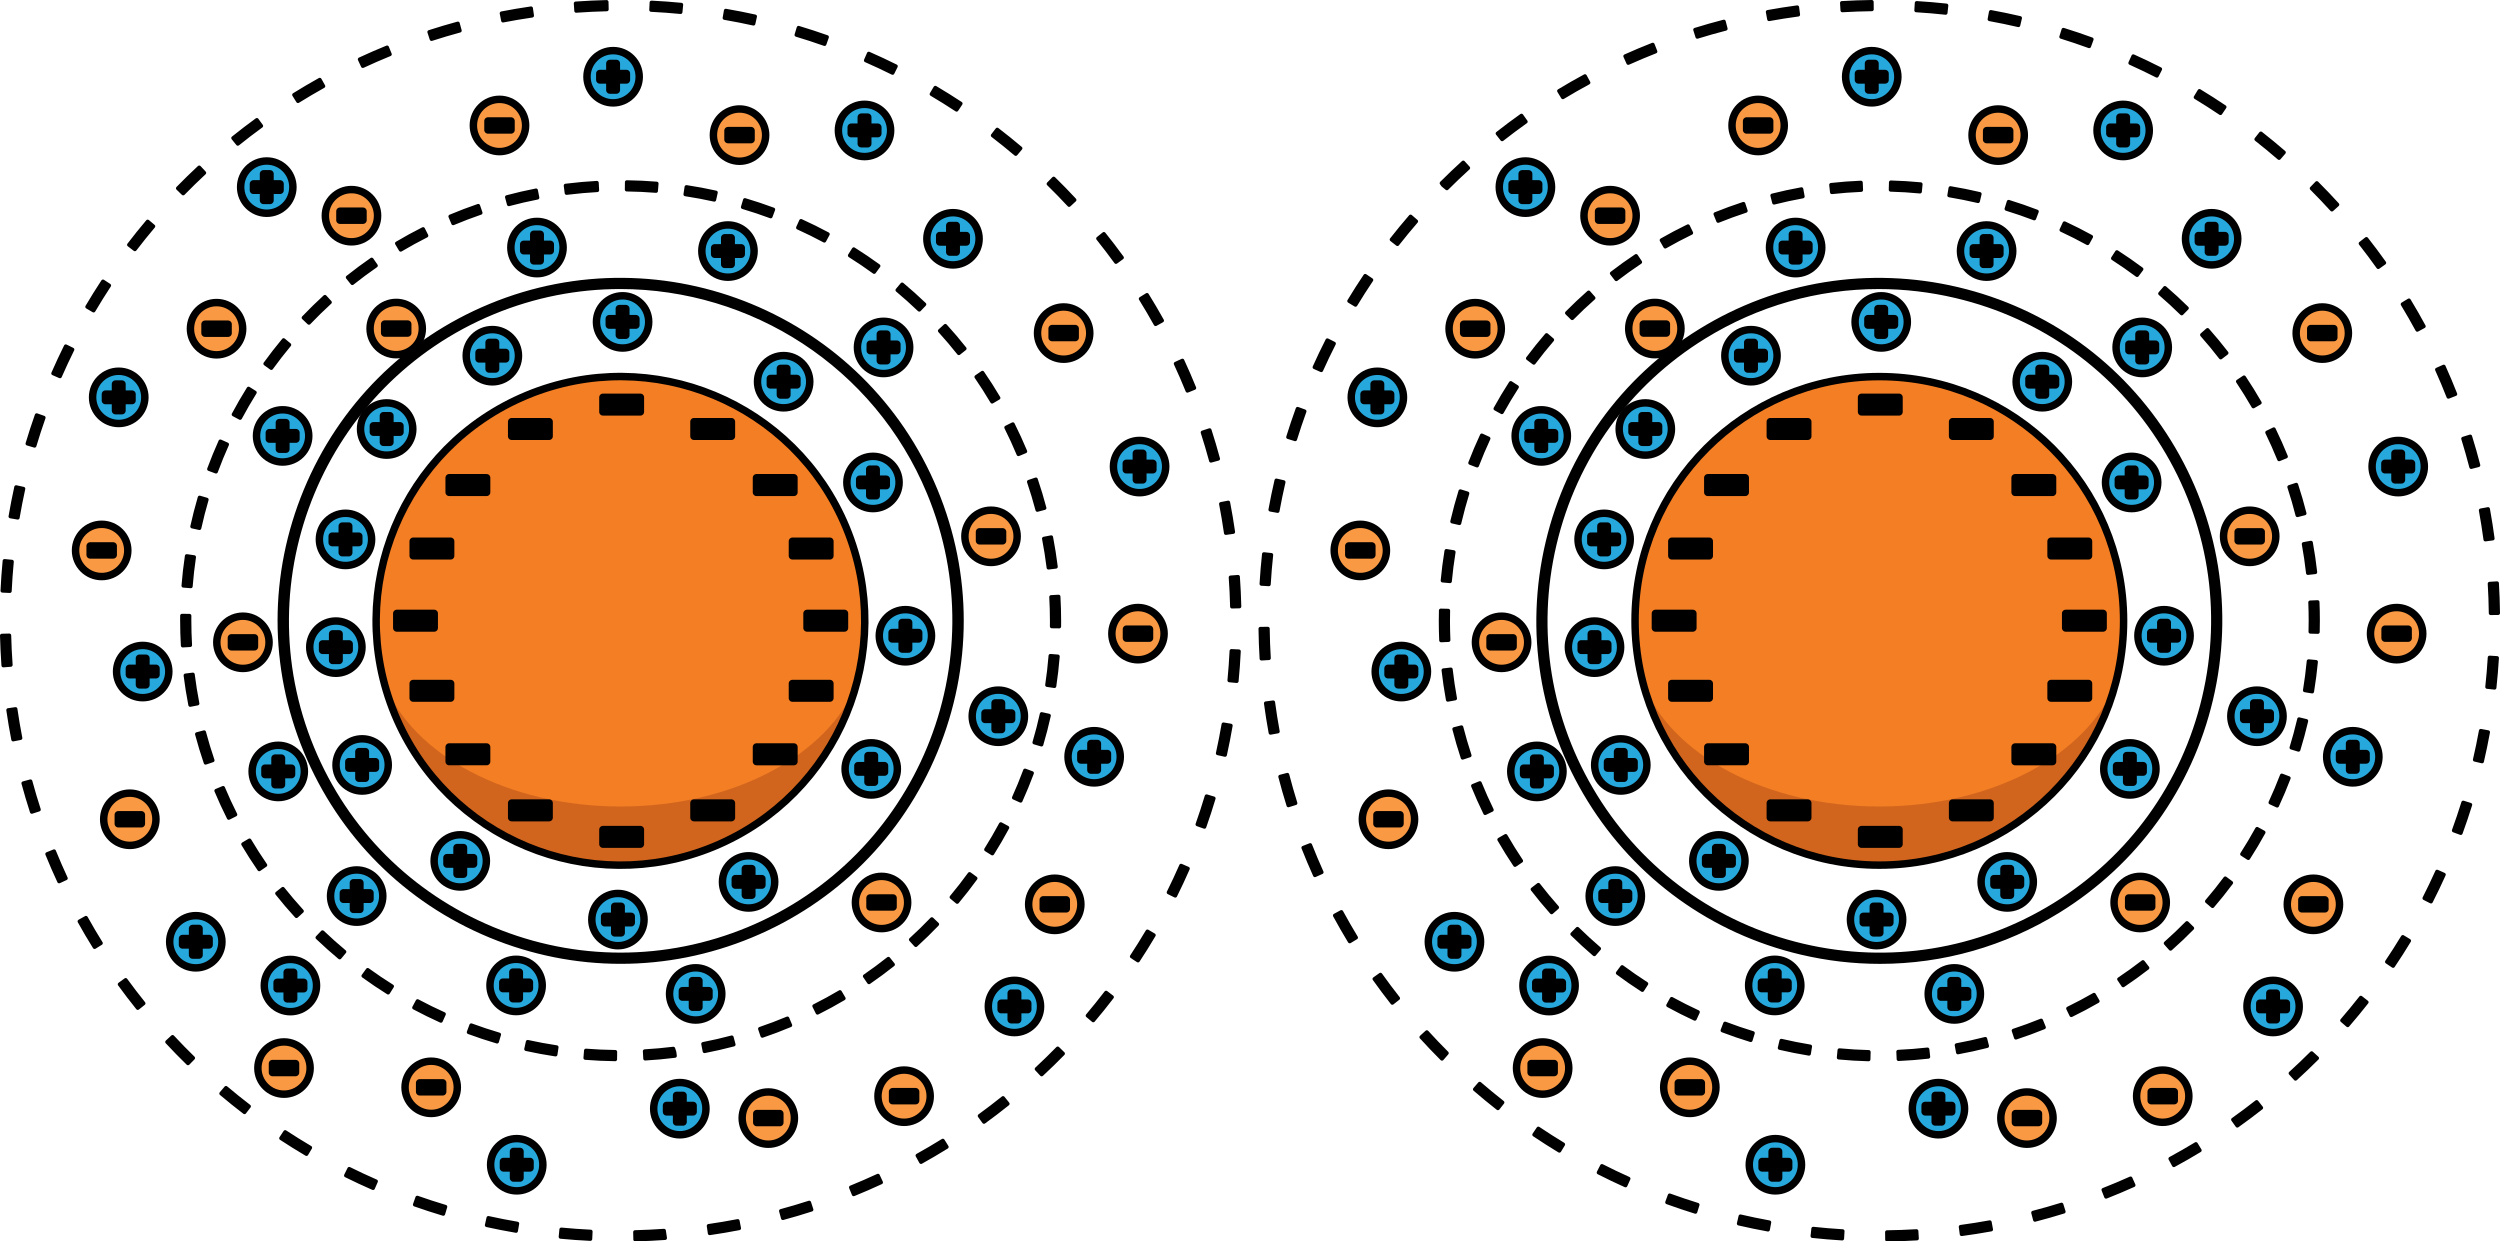 <?xml version="1.0" encoding="utf-8"?>
<!-- Generator: Adobe Illustrator 25.4.1, SVG Export Plug-In . SVG Version: 6.00 Build 0)  -->
<svg version="1.1" id="Camada_1" xmlns="http://www.w3.org/2000/svg" xmlns:xlink="http://www.w3.org/1999/xlink" x="0px" y="0px"
	 width="334.792px" height="166.256px" viewBox="0 0 334.792 166.256" enable-background="new 0 0 334.792 166.256"
	 xml:space="preserve">
<g>
	<g>
		<g>
			<g>
				
					<ellipse transform="matrix(0.924 -0.382 0.382 0.924 -25.464 38.084)" fill="#F37E24" cx="83.116" cy="83.128" rx="32.715" ry="32.714"/>
				<path opacity="0.2" fill="#520000" enable-background="new    " d="M83.113,108.004c-15.161,0-27.9-6.977-31.609-16.439
					c3.721,13.976,16.458,24.275,31.606,24.277h0.003c0.002,0,0.002,0,0.002,0c15.149-0.002,27.885-10.3,31.607-24.276
					C111.012,101.027,98.273,108.004,83.113,108.004z"/>
				
					<ellipse transform="matrix(0.924 -0.382 0.382 0.924 -25.464 38.084)" fill="none" stroke="#000000" stroke-width="1" stroke-linecap="round" stroke-linejoin="round" stroke-miterlimit="10" cx="83.116" cy="83.128" rx="32.715" ry="32.714"/>
			</g>
			<g>
				<g>
					<path stroke="#000000" stroke-linecap="round" stroke-linejoin="round" stroke-miterlimit="10" d="M80.744,53.208h5.011v1.949
						h-5.011V53.208z"/>
				</g>
				<g>
					<path stroke="#000000" stroke-linecap="round" stroke-linejoin="round" stroke-miterlimit="10" d="M80.744,111.098h5.011v1.949
						h-5.011V111.098z"/>
				</g>
				<g>
					<path stroke="#000000" stroke-linecap="round" stroke-linejoin="round" stroke-miterlimit="10" d="M68.523,107.545h5.011v1.95
						h-5.011V107.545z"/>
				</g>
				<g>
					<path stroke="#000000" stroke-linecap="round" stroke-linejoin="round" stroke-miterlimit="10" d="M60.152,100.037h5.011v1.949
						h-5.011C60.152,101.986,60.152,100.037,60.152,100.037z"/>
				</g>
				<g>
					<path stroke="#000000" stroke-linecap="round" stroke-linejoin="round" stroke-miterlimit="10" d="M53.137,82.148h5.011v1.949
						h-5.011V82.148z"/>
				</g>
				<g>
					<path stroke="#000000" stroke-linecap="round" stroke-linejoin="round" stroke-miterlimit="10" d="M108.077,82.148h5.011v1.949
						h-5.011V82.148z"/>
				</g>
				<g>
					<path stroke="#000000" stroke-linecap="round" stroke-linejoin="round" stroke-miterlimit="10" d="M55.336,91.535h5.011v1.95
						h-5.011V91.535z"/>
				</g>
				<g>
					<path stroke="#000000" stroke-linecap="round" stroke-linejoin="round" stroke-miterlimit="10" d="M97.947,109.495h-5.011
						v-1.95h5.011V109.495z"/>
				</g>
				<g>
					<path stroke="#000000" stroke-linecap="round" stroke-linejoin="round" stroke-miterlimit="10" d="M106.318,101.987h-5.011
						v-1.949h5.011V101.987z"/>
				</g>
				<g>
					<path stroke="#000000" stroke-linecap="round" stroke-linejoin="round" stroke-miterlimit="10" d="M111.134,93.485h-5.011
						v-1.95h5.011V93.485z"/>
				</g>
				<g>
					<path stroke="#000000" stroke-linecap="round" stroke-linejoin="round" stroke-miterlimit="10" d="M68.523,56.474h5.011v1.949
						h-5.011V56.474z"/>
				</g>
				<g>
					<path stroke="#000000" stroke-linecap="round" stroke-linejoin="round" stroke-miterlimit="10" d="M60.152,63.981h5.011v1.95
						h-5.011C60.152,65.931,60.152,63.981,60.152,63.981z"/>
				</g>
				<g>
					<path stroke="#000000" stroke-linecap="round" stroke-linejoin="round" stroke-miterlimit="10" d="M55.336,72.484h5.011v1.949
						h-5.011V72.484z"/>
				</g>
				<g>
					<path stroke="#000000" stroke-linecap="round" stroke-linejoin="round" stroke-miterlimit="10" d="M97.947,58.423h-5.011
						v-1.949h5.011V58.423z"/>
				</g>
				<g>
					<path stroke="#000000" stroke-linecap="round" stroke-linejoin="round" stroke-miterlimit="10" d="M106.318,65.931h-5.011
						v-1.95h5.011V65.931z"/>
				</g>
				<g>
					<path stroke="#000000" stroke-linecap="round" stroke-linejoin="round" stroke-miterlimit="10" d="M111.134,74.433h-5.011
						v-1.949h5.011V74.433z"/>
				</g>
			</g>
		</g>
		<g>
			<g>
				
					<circle fill="#26A8DC" stroke="#000000" stroke-linecap="round" stroke-linejoin="round" stroke-miterlimit="10" cx="83.374" cy="43.109" r="3.5"/>
				<g>
					<path stroke="#000000" stroke-linecap="round" stroke-linejoin="round" stroke-miterlimit="10" d="M81.595,43.534v-0.857h1.347
						V41.33h0.864v1.347h1.347v0.857h-1.347v1.354h-0.864v-1.354H81.595z"/>
				</g>
			</g>
			<g>
				<path fill="#26A8DC" stroke="#000000" stroke-linecap="round" stroke-linejoin="round" stroke-miterlimit="10" d="
					M69.433,47.635c0,1.933-1.567,3.5-3.5,3.5s-3.5-1.567-3.5-3.5s1.567-3.5,3.5-3.5C67.866,44.136,69.433,45.702,69.433,47.635z"/>
				<g>
					<path stroke="#000000" stroke-linecap="round" stroke-linejoin="round" stroke-miterlimit="10" d="M64.154,48.061v-0.858h1.347
						v-1.347h0.864v1.347h1.347v0.858h-1.347v1.354h-0.864v-1.354H64.154z"/>
				</g>
			</g>
			<g>
				<path fill="#26A8DC" stroke="#000000" stroke-linecap="round" stroke-linejoin="round" stroke-miterlimit="10" d="
					M55.281,57.453c0,1.933-1.567,3.5-3.5,3.5s-3.5-1.567-3.5-3.5s1.567-3.5,3.5-3.5S55.281,55.52,55.281,57.453z"/>
				<g>
					<path stroke="#000000" stroke-linecap="round" stroke-linejoin="round" stroke-miterlimit="10" d="M50.003,57.878v-0.857h1.347
						v-1.347h0.864v1.347h1.347v0.857h-1.347v1.354H51.35v-1.354H50.003z"/>
				</g>
			</g>
			<g>
				
					<circle fill="#26A8DC" stroke="#000000" stroke-linecap="round" stroke-linejoin="round" stroke-miterlimit="10" cx="46.268" cy="72.234" r="3.5"/>
				<g>
					<path stroke="#000000" stroke-linecap="round" stroke-linejoin="round" stroke-miterlimit="10" d="M44.489,72.66v-0.858h1.347
						v-1.347H46.7v1.347h1.347v0.858H46.7v1.354h-0.864V72.66H44.489z"/>
				</g>
			</g>
			<g>
				<path fill="#26A8DC" stroke="#000000" stroke-linecap="round" stroke-linejoin="round" stroke-miterlimit="10" d="
					M48.477,86.663c0,1.933-1.567,3.5-3.499,3.5c-1.933,0-3.5-1.567-3.5-3.5s1.567-3.5,3.5-3.5
					C46.91,83.164,48.477,84.731,48.477,86.663z"/>
				<g>
					<path stroke="#000000" stroke-linecap="round" stroke-linejoin="round" stroke-miterlimit="10" d="M43.199,87.089v-0.858h1.347
						v-1.347h0.864v1.347h1.347v0.858H45.41v1.353h-0.864v-1.354L43.199,87.089L43.199,87.089z"/>
				</g>
			</g>
			<g>
				<path fill="#26A8DC" stroke="#000000" stroke-linecap="round" stroke-linejoin="round" stroke-miterlimit="10" d="
					M51.997,102.437c0,1.933-1.567,3.5-3.5,3.5s-3.5-1.567-3.5-3.5s1.567-3.499,3.5-3.499S51.997,100.504,51.997,102.437z"/>
				<g>
					<path stroke="#000000" stroke-linecap="round" stroke-linejoin="round" stroke-miterlimit="10" d="M46.718,102.862v-0.857
						h1.347v-1.347h0.864v1.347h1.347v0.857h-1.347v1.354h-0.864v-1.354H46.718z"/>
				</g>
			</g>
			<g>
				
					<circle fill="#26A8DC" stroke="#000000" stroke-linecap="round" stroke-linejoin="round" stroke-miterlimit="10" cx="61.636" cy="115.287" r="3.5"/>
				<g>
					<path stroke="#000000" stroke-linecap="round" stroke-linejoin="round" stroke-miterlimit="10" d="M59.857,115.713v-0.857
						h1.347v-1.347h0.864v1.347h1.347v0.857h-1.347v1.354h-0.864v-1.354H59.857z"/>
				</g>
			</g>
			<g>
				<path fill="#26A8DC" stroke="#000000" stroke-linecap="round" stroke-linejoin="round" stroke-miterlimit="10" d="
					M86.251,123.147c0,1.933-1.567,3.5-3.499,3.5c-1.933,0-3.5-1.567-3.5-3.5s1.567-3.5,3.5-3.5
					C84.684,119.647,86.251,121.214,86.251,123.147z"/>
				<g>
					<path stroke="#000000" stroke-linecap="round" stroke-linejoin="round" stroke-miterlimit="10" d="M80.973,123.572v-0.857
						h1.347v-1.347h0.864v1.347h1.347v0.857h-1.347v1.354H82.32v-1.354H80.973z"/>
				</g>
			</g>
			<g>
				<path fill="#26A8DC" stroke="#000000" stroke-linecap="round" stroke-linejoin="round" stroke-miterlimit="10" d="
					M103.748,118.103c0,1.933-1.567,3.499-3.5,3.499s-3.5-1.567-3.5-3.499c0-1.933,1.567-3.5,3.5-3.5
					C102.182,114.603,103.748,116.17,103.748,118.103z"/>
				<g>
					<path stroke="#000000" stroke-linecap="round" stroke-linejoin="round" stroke-miterlimit="10" d="M98.47,118.528v-0.858h1.347
						v-1.347h0.864v1.347h1.347v0.858h-1.347v1.354h-0.864v-1.354H98.47z"/>
				</g>
			</g>
			<g>
				<path fill="#26A8DC" stroke="#000000" stroke-linecap="round" stroke-linejoin="round" stroke-miterlimit="10" d="
					M120.172,102.97c0,1.933-1.567,3.499-3.5,3.499s-3.5-1.567-3.5-3.499c0-1.933,1.567-3.5,3.5-3.5S120.172,101.037,120.172,102.97
					z"/>
				<g>
					<path stroke="#000000" stroke-linecap="round" stroke-linejoin="round" stroke-miterlimit="10" d="M114.893,103.395v-0.857
						h1.347v-1.347h0.864v1.347h1.347v0.857h-1.347v1.354h-0.864v-1.354H114.893z"/>
				</g>
			</g>
			<g>
				
					<circle fill="#26A8DC" stroke="#000000" stroke-linecap="round" stroke-linejoin="round" stroke-miterlimit="10" cx="121.248" cy="85.138" r="3.5"/>
				<g>
					<path stroke="#000000" stroke-linecap="round" stroke-linejoin="round" stroke-miterlimit="10" d="M119.469,85.564v-0.857
						h1.347V83.36h0.864v1.347h1.347v0.857h-1.347v1.354h-0.864v-1.354H119.469z"/>
				</g>
			</g>
			<g>
				
					<circle fill="#26A8DC" stroke="#000000" stroke-linecap="round" stroke-linejoin="round" stroke-miterlimit="10" cx="116.907" cy="64.609" r="3.5"/>
				<g>
					<path stroke="#000000" stroke-linecap="round" stroke-linejoin="round" stroke-miterlimit="10" d="M115.128,65.034v-0.857
						h1.347V62.83h0.864v1.347h1.347v0.857h-1.347v1.354h-0.864v-1.354H115.128z"/>
				</g>
			</g>
			<g>
				<path fill="#26A8DC" stroke="#000000" stroke-linecap="round" stroke-linejoin="round" stroke-miterlimit="10" d="
					M108.441,51.118c0,1.933-1.567,3.5-3.5,3.5s-3.5-1.567-3.5-3.5s1.567-3.5,3.5-3.5C106.874,47.618,108.441,49.185,108.441,51.118
					z"/>
				<g>
					<path stroke="#000000" stroke-linecap="round" stroke-linejoin="round" stroke-miterlimit="10" d="M103.162,51.543v-0.857
						h1.347v-1.347h0.864v1.347h1.347v0.857h-1.347v1.354h-0.864v-1.354H103.162z"/>
				</g>
			</g>
		</g>
		<g>
			<g>
				<path fill="#26A8DC" stroke="#000000" stroke-linecap="round" stroke-linejoin="round" stroke-miterlimit="10" d="
					M75.412,33.153c0,1.933-1.567,3.5-3.5,3.5s-3.5-1.567-3.5-3.5s1.567-3.5,3.5-3.5C73.845,29.654,75.412,31.221,75.412,33.153z"/>
				<g>
					<path stroke="#000000" stroke-linecap="round" stroke-linejoin="round" stroke-miterlimit="10" d="M70.133,33.579v-0.857h1.347
						v-1.347h0.864v1.347h1.347v0.857h-1.347v1.354H71.48v-1.354H70.133z"/>
				</g>
			</g>
			<g>
				
					<circle fill="#26A8DC" stroke="#000000" stroke-linecap="round" stroke-linejoin="round" stroke-miterlimit="10" cx="97.486" cy="33.623" r="3.5"/>
				<g>
					<path stroke="#000000" stroke-linecap="round" stroke-linejoin="round" stroke-miterlimit="10" d="M95.707,34.048v-0.857h1.347
						v-1.347h0.864v1.347h1.347v0.857h-1.347v1.354h-0.864v-1.354H95.707z"/>
				</g>
			</g>
			<g>
				<path fill="#26A8DC" stroke="#000000" stroke-linecap="round" stroke-linejoin="round" stroke-miterlimit="10" d="
					M121.824,46.527c0,1.933-1.567,3.5-3.499,3.5c-1.933,0-3.5-1.567-3.5-3.5s1.567-3.5,3.5-3.5
					C120.257,43.027,121.824,44.594,121.824,46.527z"/>
				<g>
					<path stroke="#000000" stroke-linecap="round" stroke-linejoin="round" stroke-miterlimit="10" d="M116.545,46.952v-0.858
						h1.347v-1.347h0.864v1.347h1.347v0.858h-1.347v1.354h-0.864v-1.354H116.545z"/>
				</g>
			</g>
			<g>
				<path fill="#26A8DC" stroke="#000000" stroke-linecap="round" stroke-linejoin="round" stroke-miterlimit="10" d="
					M137.192,95.915c0,1.933-1.567,3.5-3.5,3.5s-3.5-1.567-3.5-3.5s1.567-3.499,3.5-3.499
					C135.625,92.415,137.192,93.982,137.192,95.915z"/>
				<g>
					<path stroke="#000000" stroke-linecap="round" stroke-linejoin="round" stroke-miterlimit="10" d="M131.913,96.34v-0.857h1.347
						v-1.347h0.864v1.347h1.347v0.857h-1.347v1.354h-0.864V96.34H131.913z"/>
				</g>
			</g>
			<g>
				<path fill="#26A8DC" stroke="#000000" stroke-linecap="round" stroke-linejoin="round" stroke-miterlimit="10" d="
					M96.663,133.102c0,1.933-1.567,3.5-3.5,3.5s-3.5-1.567-3.5-3.5s1.567-3.5,3.5-3.5C95.096,129.603,96.663,131.169,96.663,133.102
					z"/>
				<g>
					<path stroke="#000000" stroke-linecap="round" stroke-linejoin="round" stroke-miterlimit="10" d="M91.384,133.528v-0.857
						h1.347v-1.347h0.864v1.347h1.347v0.857h-1.347v1.354h-0.864v-1.354H91.384z"/>
				</g>
			</g>
			<g>
				
					<circle fill="#26A8DC" stroke="#000000" stroke-linecap="round" stroke-linejoin="round" stroke-miterlimit="10" cx="69.115" cy="131.965" r="3.5"/>
				<g>
					<path stroke="#000000" stroke-linecap="round" stroke-linejoin="round" stroke-miterlimit="10" d="M67.336,132.391v-0.857
						h1.347v-1.347h0.864v1.347h1.347v0.857h-1.347v1.354h-0.864v-1.354H67.336z"/>
				</g>
			</g>
			<g>
				<path fill="#26A8DC" stroke="#000000" stroke-linecap="round" stroke-linejoin="round" stroke-miterlimit="10" d="M51.264,120
					c0,1.933-1.567,3.5-3.5,3.5s-3.5-1.567-3.5-3.5s1.567-3.5,3.5-3.5C49.697,116.5,51.264,118.067,51.264,120z"/>
				<g>
					<path stroke="#000000" stroke-linecap="round" stroke-linejoin="round" stroke-miterlimit="10" d="M45.985,120.425v-0.857
						h1.347v-1.347h0.864v1.347h1.347v0.857h-1.347v1.354h-0.864v-1.354H45.985z"/>
				</g>
			</g>
			<g>
				<path fill="#26A8DC" stroke="#000000" stroke-linecap="round" stroke-linejoin="round" stroke-miterlimit="10" d="
					M40.762,103.305c0,1.933-1.567,3.5-3.499,3.5c-1.933,0-3.5-1.567-3.5-3.5s1.567-3.5,3.5-3.5
					C39.195,99.806,40.762,101.373,40.762,103.305z"/>
				<g>
					<path stroke="#000000" stroke-linecap="round" stroke-linejoin="round" stroke-miterlimit="10" d="M35.484,103.731v-0.857
						h1.347v-1.347h0.864v1.347h1.347v0.857h-1.347v1.354h-0.864v-1.354H35.484z"/>
				</g>
			</g>
			<g>
				
					<circle fill="#26A8DC" stroke="#000000" stroke-linecap="round" stroke-linejoin="round" stroke-miterlimit="10" cx="37.849" cy="58.375" r="3.5"/>
				<g>
					<path stroke="#000000" stroke-linecap="round" stroke-linejoin="round" stroke-miterlimit="10" d="M36.07,58.801v-0.858h1.347
						v-1.347h0.864v1.347h1.347v0.858h-1.347v1.354h-0.864v-1.354H36.07z"/>
				</g>
			</g>
			<g>
				
					<circle fill="#F99943" stroke="#000000" stroke-linecap="round" stroke-linejoin="round" stroke-miterlimit="10" cx="53.058" cy="44" r="3.5"/>
				<g>
					<path stroke="#000000" stroke-linecap="round" stroke-linejoin="round" stroke-miterlimit="10" d="M51.517,43.4H54.6v1.199
						h-3.083V43.4z"/>
				</g>
			</g>
			<g>
				<path fill="#F99943" stroke="#000000" stroke-linecap="round" stroke-linejoin="round" stroke-miterlimit="10" d="
					M36.033,86.017c0,1.933-1.567,3.499-3.5,3.499s-3.5-1.567-3.5-3.499c0-1.933,1.567-3.5,3.5-3.5S36.033,84.084,36.033,86.017z"/>
				<g>
					<path stroke="#000000" stroke-linecap="round" stroke-linejoin="round" stroke-miterlimit="10" d="M30.992,85.417h3.083v1.199
						h-3.083V85.417z"/>
				</g>
			</g>
			<g>
				
					<circle fill="#F99943" stroke="#000000" stroke-linecap="round" stroke-linejoin="round" stroke-miterlimit="10" cx="118.053" cy="120.858" r="3.5"/>
				<g>
					<path stroke="#000000" stroke-linecap="round" stroke-linejoin="round" stroke-miterlimit="10" d="M116.511,120.258h3.083
						v1.199h-3.083V120.258z"/>
				</g>
			</g>
			<g>
				<path fill="#F99943" stroke="#000000" stroke-linecap="round" stroke-linejoin="round" stroke-miterlimit="10" d="
					M136.216,71.822c0,1.933-1.567,3.5-3.5,3.5s-3.5-1.567-3.5-3.5s1.567-3.5,3.5-3.5C134.649,68.323,136.216,69.889,136.216,71.822
					z"/>
				<g>
					<path stroke="#000000" stroke-linecap="round" stroke-linejoin="round" stroke-miterlimit="10" d="M131.175,71.222h3.083v1.199
						h-3.083V71.222z"/>
				</g>
			</g>
		</g>
		<g>
			<g>
				<path fill="#26A8DC" stroke="#000000" stroke-linecap="round" stroke-linejoin="round" stroke-miterlimit="10" d="M72.7,155.978
					c0,1.933-1.567,3.5-3.5,3.5s-3.5-1.567-3.5-3.5s1.567-3.5,3.5-3.5C71.134,152.478,72.7,154.045,72.7,155.978z"/>
				<g>
					<path stroke="#000000" stroke-linecap="round" stroke-linejoin="round" stroke-miterlimit="10" d="M67.422,156.403v-0.857
						h1.347v-1.347h0.864v1.347h1.347v0.857h-1.347v1.354h-0.864v-1.354H67.422z"/>
				</g>
			</g>
			<g>
				
					<circle fill="#26A8DC" stroke="#000000" stroke-linecap="round" stroke-linejoin="round" stroke-miterlimit="10" cx="91.039" cy="148.47" r="3.5"/>
				<g>
					<path stroke="#000000" stroke-linecap="round" stroke-linejoin="round" stroke-miterlimit="10" d="M89.259,148.895v-0.857
						h1.347v-1.347h0.864v1.347h1.347v0.857H91.47v1.354h-0.863v-1.354H89.259z"/>
				</g>
			</g>
			<g>
				<path fill="#26A8DC" stroke="#000000" stroke-linecap="round" stroke-linejoin="round" stroke-miterlimit="10" d="
					M139.351,134.781c0,1.933-1.567,3.5-3.5,3.5s-3.5-1.567-3.5-3.5s1.567-3.5,3.5-3.5
					C137.784,131.281,139.351,132.848,139.351,134.781z"/>
				<g>
					<path stroke="#000000" stroke-linecap="round" stroke-linejoin="round" stroke-miterlimit="10" d="M134.072,135.206v-0.857
						h1.347v-1.347h0.864v1.347h1.347v0.857h-1.347v1.354h-0.864v-1.354H134.072z"/>
				</g>
			</g>
			<g>
				<path fill="#26A8DC" stroke="#000000" stroke-linecap="round" stroke-linejoin="round" stroke-miterlimit="10" d="
					M150.026,101.347c0,1.933-1.567,3.499-3.5,3.499s-3.5-1.567-3.5-3.499c0-1.933,1.567-3.5,3.5-3.5
					C148.459,97.848,150.026,99.415,150.026,101.347z"/>
				<g>
					<path stroke="#000000" stroke-linecap="round" stroke-linejoin="round" stroke-miterlimit="10" d="M144.747,101.773v-0.857
						h1.347v-1.347h0.864v1.347h1.347v0.857h-1.347v1.354h-0.864v-1.354H144.747z"/>
				</g>
			</g>
			<g>
				<path fill="#26A8DC" stroke="#000000" stroke-linecap="round" stroke-linejoin="round" stroke-miterlimit="10" d="
					M156.108,62.481c0,1.933-1.567,3.5-3.499,3.5c-1.933,0-3.5-1.567-3.5-3.5s1.567-3.5,3.5-3.5S156.108,60.548,156.108,62.481z"/>
				<g>
					<path stroke="#000000" stroke-linecap="round" stroke-linejoin="round" stroke-miterlimit="10" d="M150.83,62.907v-0.858h1.347
						v-1.347h0.864v1.347h1.347v0.858h-1.347v1.354h-0.864v-1.354C152.177,62.907,150.83,62.907,150.83,62.907z"/>
				</g>
			</g>
			<g>
				<path fill="#26A8DC" stroke="#000000" stroke-linecap="round" stroke-linejoin="round" stroke-miterlimit="10" d="
					M131.121,31.98c0,1.933-1.567,3.5-3.5,3.5s-3.499-1.567-3.499-3.5s1.567-3.5,3.499-3.5
					C129.554,28.481,131.121,30.048,131.121,31.98z"/>
				<g>
					<path stroke="#000000" stroke-linecap="round" stroke-linejoin="round" stroke-miterlimit="10" d="M125.843,32.406v-0.858
						h1.347v-1.347h0.864v1.347h1.347v0.858h-1.347v1.354h-0.864v-1.354H125.843z"/>
				</g>
			</g>
			<g>
				<path fill="#26A8DC" stroke="#000000" stroke-linecap="round" stroke-linejoin="round" stroke-miterlimit="10" d="
					M119.273,17.47c0,1.933-1.567,3.5-3.499,3.5c-1.933,0-3.5-1.567-3.5-3.5s1.567-3.5,3.5-3.5
					C117.706,13.97,119.273,15.537,119.273,17.47z"/>
				<g>
					<path stroke="#000000" stroke-linecap="round" stroke-linejoin="round" stroke-miterlimit="10" d="M113.994,17.895v-0.858
						h1.347V15.69h0.864v1.347h1.347v0.858h-1.347v1.354h-0.864v-1.354H113.994z"/>
				</g>
			</g>
			<g>
				<path fill="#26A8DC" stroke="#000000" stroke-linecap="round" stroke-linejoin="round" stroke-miterlimit="10" d="
					M85.605,10.278c0,1.933-1.567,3.5-3.5,3.5s-3.499-1.567-3.499-3.5s1.567-3.5,3.499-3.5C84.038,6.778,85.605,8.345,85.605,10.278
					z"/>
				<g>
					<path stroke="#000000" stroke-linecap="round" stroke-linejoin="round" stroke-miterlimit="10" d="M80.326,10.703V9.846h1.347
						V8.499h0.864v1.347h1.347v0.858h-1.347v1.354h-0.864v-1.354L80.326,10.703L80.326,10.703z"/>
				</g>
			</g>
			<g>
				
					<circle fill="#26A8DC" stroke="#000000" stroke-linecap="round" stroke-linejoin="round" stroke-miterlimit="10" cx="35.724" cy="25.059" r="3.5"/>
				<g>
					<path stroke="#000000" stroke-linecap="round" stroke-linejoin="round" stroke-miterlimit="10" d="M33.945,25.484v-0.858h1.347
						v-1.347h0.864v1.347h1.347v0.858h-1.347v1.354h-0.864v-1.354H33.945z"/>
				</g>
			</g>
			<g>
				
					<circle fill="#26A8DC" stroke="#000000" stroke-linecap="round" stroke-linejoin="round" stroke-miterlimit="10" cx="15.899" cy="53.214" r="3.5"/>
				<g>
					<path stroke="#000000" stroke-linecap="round" stroke-linejoin="round" stroke-miterlimit="10" d="M14.12,53.639v-0.857h1.347
						v-1.347h0.864v1.347h1.347v0.857h-1.347v1.354h-0.864v-1.354H14.12z"/>
				</g>
			</g>
			<g>
				
					<circle fill="#26A8DC" stroke="#000000" stroke-linecap="round" stroke-linejoin="round" stroke-miterlimit="10" cx="19.109" cy="89.932" r="3.5"/>
				<g>
					<path stroke="#000000" stroke-linecap="round" stroke-linejoin="round" stroke-miterlimit="10" d="M17.33,90.357v-0.858h1.347
						v-1.347h0.864v1.347h1.347v0.858h-1.347v1.354h-0.864v-1.354H17.33z"/>
				</g>
			</g>
			<g>
				
					<circle fill="#26A8DC" stroke="#000000" stroke-linecap="round" stroke-linejoin="round" stroke-miterlimit="10" cx="26.222" cy="126.118" r="3.5"/>
				<g>
					<path stroke="#000000" stroke-linecap="round" stroke-linejoin="round" stroke-miterlimit="10" d="M24.443,126.543v-0.857
						h1.347v-1.347h0.864v1.347h1.347v0.857h-1.347v1.354H25.79v-1.354H24.443z"/>
				</g>
			</g>
			<g>
				<path fill="#26A8DC" stroke="#000000" stroke-linecap="round" stroke-linejoin="round" stroke-miterlimit="10" d="
					M42.391,131.983c0,1.933-1.567,3.5-3.5,3.5s-3.5-1.567-3.5-3.5s1.567-3.5,3.5-3.5C40.824,128.484,42.391,130.051,42.391,131.983
					z"/>
				<g>
					<path stroke="#000000" stroke-linecap="round" stroke-linejoin="round" stroke-miterlimit="10" d="M37.113,132.409v-0.857
						h1.347v-1.347h0.864v1.347h1.347v0.857h-1.347v1.354H38.46v-1.354H37.113z"/>
				</g>
			</g>
			<g>
				
					<circle fill="#F99943" stroke="#000000" stroke-linecap="round" stroke-linejoin="round" stroke-miterlimit="10" cx="142.44" cy="44.606" r="3.5"/>
				<g>
					<path stroke="#000000" stroke-linecap="round" stroke-linejoin="round" stroke-miterlimit="10" d="M140.899,44.006h3.083v1.199
						h-3.083V44.006z"/>
				</g>
			</g>
			<g>
				
					<circle fill="#F99943" stroke="#000000" stroke-linecap="round" stroke-linejoin="round" stroke-miterlimit="10" cx="99.035" cy="18.094" r="3.5"/>
				<g>
					<path stroke="#000000" stroke-linecap="round" stroke-linejoin="round" stroke-miterlimit="10" d="M97.494,17.494h3.083v1.199
						h-3.083V17.494z"/>
				</g>
			</g>
			<g>
				<path fill="#F99943" stroke="#000000" stroke-linecap="round" stroke-linejoin="round" stroke-miterlimit="10" d="
					M70.391,16.803c0,1.933-1.567,3.5-3.5,3.5s-3.5-1.567-3.5-3.5s1.567-3.5,3.5-3.5C68.825,13.304,70.391,14.871,70.391,16.803z"/>
				<g>
					<path stroke="#000000" stroke-linecap="round" stroke-linejoin="round" stroke-miterlimit="10" d="M65.35,16.204h3.083v1.199
						H65.35V16.204z"/>
				</g>
			</g>
			<g>
				
					<circle fill="#F99943" stroke="#000000" stroke-linecap="round" stroke-linejoin="round" stroke-miterlimit="10" cx="47.066" cy="28.886" r="3.5"/>
				<g>
					<path stroke="#000000" stroke-linecap="round" stroke-linejoin="round" stroke-miterlimit="10" d="M45.525,28.287h3.083v1.199
						h-3.083V28.287z"/>
				</g>
			</g>
			<g>
				
					<circle fill="#F99943" stroke="#000000" stroke-linecap="round" stroke-linejoin="round" stroke-miterlimit="10" cx="29" cy="44.02" r="3.5"/>
				<g>
					<path stroke="#000000" stroke-linecap="round" stroke-linejoin="round" stroke-miterlimit="10" d="M27.459,43.42h3.083v1.199
						h-3.083V43.42z"/>
				</g>
			</g>
			<g>
				
					<circle fill="#F99943" stroke="#000000" stroke-linecap="round" stroke-linejoin="round" stroke-miterlimit="10" cx="13.616" cy="73.712" r="3.5"/>
				<g>
					<path stroke="#000000" stroke-linecap="round" stroke-linejoin="round" stroke-miterlimit="10" d="M12.075,73.113h3.083v1.199
						h-3.083V73.113z"/>
				</g>
			</g>
			<g>
				<path fill="#F99943" stroke="#000000" stroke-linecap="round" stroke-linejoin="round" stroke-miterlimit="10" d="
					M20.886,109.713c0,1.933-1.567,3.5-3.5,3.5s-3.5-1.567-3.5-3.5s1.567-3.499,3.5-3.499S20.886,107.781,20.886,109.713z"/>
				<g>
					<path stroke="#000000" stroke-linecap="round" stroke-linejoin="round" stroke-miterlimit="10" d="M15.845,109.114h3.083v1.199
						h-3.083V109.114z"/>
				</g>
			</g>
			<g>
				
					<circle fill="#F99943" stroke="#000000" stroke-linecap="round" stroke-linejoin="round" stroke-miterlimit="10" cx="38.033" cy="143.03" r="3.5"/>
				<g>
					<path stroke="#000000" stroke-linecap="round" stroke-linejoin="round" stroke-miterlimit="10" d="M36.492,142.43h3.083v1.199
						h-3.083V142.43z"/>
				</g>
			</g>
			<g>
				
					<circle fill="#F99943" stroke="#000000" stroke-linecap="round" stroke-linejoin="round" stroke-miterlimit="10" cx="57.742" cy="145.611" r="3.5"/>
				<g>
					<path stroke="#000000" stroke-linecap="round" stroke-linejoin="round" stroke-miterlimit="10" d="M56.2,145.011h3.083v1.199
						H56.2V145.011z"/>
				</g>
			</g>
			<g>
				<path fill="#F99943" stroke="#000000" stroke-linecap="round" stroke-linejoin="round" stroke-miterlimit="10" d="
					M106.389,149.73c0,1.933-1.567,3.5-3.5,3.5s-3.5-1.567-3.5-3.5s1.567-3.499,3.5-3.499S106.389,147.797,106.389,149.73z"/>
				<g>
					<path stroke="#000000" stroke-linecap="round" stroke-linejoin="round" stroke-miterlimit="10" d="M101.348,149.13h3.083v1.199
						h-3.083V149.13z"/>
				</g>
			</g>
			<g>
				
					<circle fill="#F99943" stroke="#000000" stroke-linecap="round" stroke-linejoin="round" stroke-miterlimit="10" cx="121.073" cy="146.797" r="3.5"/>
				<g>
					<path stroke="#000000" stroke-linecap="round" stroke-linejoin="round" stroke-miterlimit="10" d="M119.532,146.197h3.083
						v1.199h-3.083V146.197z"/>
				</g>
			</g>
			<g>
				<path fill="#F99943" stroke="#000000" stroke-linecap="round" stroke-linejoin="round" stroke-miterlimit="10" d="
					M144.75,121.106c0,1.933-1.567,3.5-3.5,3.5s-3.499-1.567-3.499-3.5s1.567-3.5,3.499-3.5
					C143.183,117.606,144.75,119.173,144.75,121.106z"/>
				<g>
					<path stroke="#000000" stroke-linecap="round" stroke-linejoin="round" stroke-miterlimit="10" d="M139.709,120.506h3.083
						v1.199h-3.083V120.506z"/>
				</g>
			</g>
			<g>
				<path fill="#F99943" stroke="#000000" stroke-linecap="round" stroke-linejoin="round" stroke-miterlimit="10" d="
					M155.895,84.857c0,1.933-1.567,3.5-3.5,3.5s-3.5-1.567-3.5-3.5s1.567-3.5,3.5-3.5S155.895,82.924,155.895,84.857z"/>
				<g>
					<path stroke="#000000" stroke-linecap="round" stroke-linejoin="round" stroke-miterlimit="10" d="M150.854,84.257h3.083v1.199
						h-3.083V84.257z"/>
				</g>
			</g>
		</g>
		<path stroke="#000000" stroke-width="0.5" stroke-linecap="round" stroke-linejoin="round" stroke-miterlimit="10" d="
			M83.115,128.823c-5.921,0-11.841-1.167-17.476-3.501c-11.271-4.668-20.048-13.445-24.717-24.716s-4.668-23.685,0-34.955
			s13.446-20.048,24.717-24.717c23.267-9.637,50.035,1.451,59.672,24.715c4.668,11.271,4.668,23.684,0,34.955
			s-13.446,20.049-24.717,24.717C94.958,127.655,89.036,128.823,83.115,128.823z M83.059,38.457c-5.687,0-11.465,1.093-17.037,3.401
			c-22.757,9.426-33.602,35.608-24.176,58.365c4.566,11.023,13.152,19.609,24.176,24.175c11.023,4.566,23.165,4.564,34.189-0.001
			c22.756-9.426,33.602-35.608,24.176-58.365C117.269,48.849,100.596,38.457,83.059,38.457z"/>
		<g>
			<path stroke="#000000" stroke-width="0.5" stroke-linecap="round" stroke-linejoin="round" stroke-miterlimit="10" d="
				M82.387,141.862c-1.333-0.015-2.681-0.076-4.005-0.183l0.08-0.996c1.301,0.104,2.625,0.164,3.936,0.179L82.387,141.862z
				 M86.395,141.77l-0.057-0.998c1.276-0.073,2.565-0.189,3.831-0.345l0.157,0.483l0.061,0.496l-0.005,0.001
				C89.003,141.579,87.692,141.696,86.395,141.77z M74.399,141.224c-1.325-0.198-2.653-0.443-3.946-0.729l0.216-0.977
				c1.271,0.281,2.576,0.522,3.879,0.718L74.399,141.224z M94.347,140.779l-0.189-0.982c1.28-0.247,2.572-0.543,3.839-0.88
				l0.257,0.967C96.964,140.226,95.649,140.527,94.347,140.779z M66.566,139.496c-1.276-0.375-2.558-0.8-3.807-1.263l0.347-0.938
				c1.229,0.454,2.488,0.872,3.743,1.241L66.566,139.496z M102.09,138.722l-0.322-0.947c1.242-0.422,2.481-0.892,3.684-1.396
				l0.387,0.922C104.615,137.814,103.354,138.292,102.09,138.722z M59.047,136.712c-1.208-0.544-2.418-1.14-3.599-1.77l0.472-0.883
				c1.16,0.62,2.35,1.206,3.537,1.74L59.047,136.712z M109.48,135.627l-0.448-0.895c1.167-0.586,2.33-1.221,3.454-1.886l0.509,0.861
				C111.852,134.385,110.669,135.031,109.48,135.627z M51.979,132.931c-1.125-0.704-2.244-1.458-3.324-2.24l0.587-0.811
				c1.062,0.77,2.162,1.511,3.268,2.203L51.979,132.931z M116.371,131.552l-0.566-0.824c1.075-0.739,2.14-1.527,3.166-2.342
				l0.622,0.783C118.549,129.999,117.465,130.799,116.371,131.552z M45.49,128.227c-1.023-0.854-2.029-1.752-2.989-2.67l0.69-0.723
				c0.944,0.902,1.933,1.785,2.939,2.625L45.49,128.227z M122.645,126.573l-0.674-0.74c0.965-0.878,1.914-1.804,2.82-2.75
				l0.723,0.691C124.591,124.737,123.626,125.678,122.645,126.573z M39.7,122.692c-0.894-0.979-1.769-2.004-2.599-3.048l0.782-0.623
				c0.817,1.026,1.677,2.035,2.555,2.997L39.7,122.692z M128.185,120.787l-0.768-0.641c0.838-1.005,1.654-2.051,2.422-3.109
				l0.81,0.588C129.867,118.702,129.038,119.765,128.185,120.787z M34.715,116.421c-0.757-1.098-1.483-2.233-2.159-3.373l0.86-0.51
				c0.664,1.12,1.378,2.236,2.122,3.316L34.715,116.421z M132.893,114.3l-0.847-0.531c0.694-1.107,1.361-2.254,1.98-3.408
				l0.881,0.473C134.277,112.008,133.6,113.174,132.893,114.3z M30.634,109.536c-0.599-1.19-1.163-2.416-1.677-3.642l0.922-0.387
				c0.505,1.204,1.06,2.408,1.649,3.579L30.634,109.536z M136.681,107.237l-0.911-0.412c0.538-1.193,1.042-2.42,1.498-3.646
				l0.938,0.348C137.741,104.774,137.229,106.022,136.681,107.237z M27.532,102.146c-0.431-1.263-0.822-2.554-1.163-3.837
				l0.967-0.256c0.335,1.261,0.719,2.529,1.143,3.771L27.532,102.146z M139.47,99.718l-0.959-0.283
				c0.369-1.249,0.701-2.533,0.985-3.818l0.977,0.217C140.183,97.14,139.846,98.448,139.47,99.718z M25.47,94.406
				c-0.253-1.298-0.466-2.63-0.633-3.958l0.992-0.125c0.165,1.307,0.374,2.616,0.623,3.892L25.47,94.406z M141.206,91.887
				l-0.989-0.148c0.195-1.296,0.347-2.613,0.451-3.914l0.997,0.08C141.558,89.229,141.404,90.569,141.206,91.887z M24.471,86.455
				c-0.065-1.132-0.099-2.276-0.098-3.402l0.003-0.605l1,0.01l-0.003,0.596c0,1.107,0.032,2.232,0.096,3.343L24.471,86.455z
				 M141.85,83.901l-1-0.013l0.004-0.69c0-1.082-0.031-2.175-0.091-3.25l0.998-0.056c0.062,1.093,0.093,2.205,0.093,3.305
				L141.85,83.901z M25.552,78.521l-0.997-0.079c0.105-1.329,0.257-2.669,0.453-3.982l0.989,0.146
				C25.805,75.898,25.655,77.215,25.552,78.521z M140.41,76.022c-0.162-1.302-0.369-2.611-0.616-3.893l0.982-0.189
				c0.251,1.303,0.461,2.635,0.626,3.959L140.41,76.022z M26.71,70.727l-0.977-0.215c0.286-1.3,0.621-2.608,0.996-3.887l0.96,0.281
				C27.32,68.163,26.991,69.449,26.71,70.727z M138.916,68.289c-0.334-1.264-0.716-2.533-1.137-3.772l0.947-0.321
				c0.427,1.261,0.816,2.552,1.156,3.837L138.916,68.289z M28.927,63.163l-0.938-0.347c0.462-1.25,0.973-2.499,1.518-3.713
				l0.912,0.41C29.883,60.707,29.381,61.934,28.927,63.163z M136.386,60.832c-0.503-1.205-1.056-2.41-1.643-3.581l0.895-0.448
				c0.597,1.192,1.16,2.418,1.671,3.644L136.386,60.832z M32.157,55.974l-0.882-0.471c0.628-1.177,1.304-2.345,2.008-3.471
				l0.848,0.53C33.439,53.669,32.775,54.817,32.157,55.974z M132.859,53.794c-0.663-1.123-1.375-2.24-2.116-3.32l0.824-0.566
				c0.754,1.099,1.479,2.235,2.153,3.377L132.859,53.794z M36.332,49.292l-0.811-0.586c0.782-1.081,1.61-2.146,2.459-3.167
				l0.769,0.64C37.914,47.182,37.1,48.229,36.332,49.292z M128.404,47.306c-0.812-1.025-1.67-2.035-2.55-3.002l0.739-0.673
				c0.896,0.984,1.769,2.012,2.595,3.054L128.404,47.306z M41.371,43.238l-0.724-0.69c0.918-0.961,1.882-1.905,2.864-2.804
				l0.675,0.738C43.221,41.366,42.273,42.293,41.371,43.238z M123.105,41.482c-0.945-0.906-1.932-1.791-2.935-2.63l0.642-0.767
				c1.02,0.853,2.024,1.753,2.985,2.675L123.105,41.482z M47.182,37.924l-0.623-0.782c1.036-0.825,2.118-1.628,3.217-2.388
				l0.568,0.822C49.264,36.323,48.2,37.113,47.182,37.924z M117.064,36.427c-1.058-0.77-2.156-1.513-3.265-2.209l0.532-0.847
				c1.127,0.708,2.244,1.464,3.32,2.247L117.064,36.427z M53.659,33.452l-0.511-0.859c1.141-0.678,2.323-1.326,3.512-1.925
				l0.45,0.893C55.942,32.15,54.781,32.787,53.659,33.452z M110.392,32.236c-1.151-0.619-2.34-1.207-3.534-1.746l0.412-0.911
				c1.214,0.549,2.424,1.147,3.596,1.776L110.392,32.236z M60.687,29.908l-0.388-0.922c1.228-0.517,2.488-0.997,3.746-1.427
				l0.323,0.946C63.132,28.929,61.894,29.4,60.687,29.908z M103.211,28.989c-1.225-0.456-2.483-0.876-3.741-1.248l0.284-0.959
				c1.279,0.378,2.559,0.806,3.805,1.27L103.211,28.989z M68.138,27.359l-0.258-0.966c1.285-0.343,2.599-0.647,3.905-0.902
				l0.191,0.981C70.693,26.723,69.401,27.021,68.138,27.359z M95.653,26.753c-1.276-0.284-2.581-0.528-3.878-0.724l0.149-0.988
				c1.32,0.199,2.647,0.447,3.945,0.736L95.653,26.753z M75.871,25.846l-0.129-0.991l0.199-0.024
				c1.321-0.163,2.665-0.282,3.989-0.355l0.055,0.998c-1.302,0.072-2.623,0.189-3.926,0.35L75.871,25.846z M87.86,25.575
				c-1.3-0.106-2.624-0.168-3.935-0.185l0.013-1c1.334,0.017,2.681,0.081,4.003,0.188L87.86,25.575z"/>
		</g>
		<g>
			<path stroke="#000000" stroke-width="0.5" stroke-linecap="round" stroke-linejoin="round" stroke-miterlimit="10" d="
				M85.066,165.995l-0.024-1c1.296-0.032,2.602-0.095,3.879-0.186l0.149,0.992l-0.094,0.007
				C87.699,165.899,86.378,165.961,85.066,165.995z M79.06,165.924c-1.32-0.062-2.664-0.159-3.994-0.286l0.096-0.996
				c1.314,0.126,2.642,0.222,3.946,0.284L79.06,165.924z M95.039,165.157l-0.143-0.99c1.293-0.187,2.606-0.408,3.901-0.659
				l0.19,0.982C97.676,164.743,96.348,164.967,95.039,165.157z M69.112,164.844c-1.314-0.225-2.637-0.483-3.93-0.77l0.216-0.977
				c1.278,0.283,2.584,0.539,3.882,0.76L69.112,164.844z M104.838,163.133l-0.261-0.965c1.262-0.341,2.538-0.719,3.792-1.125
				l0.308,0.951C107.408,162.406,106.116,162.789,104.838,163.133z M59.362,162.563c-1.274-0.382-2.558-0.8-3.815-1.243l0.333-0.943
				c1.242,0.438,2.509,0.852,3.768,1.228L59.362,162.563z M114.322,159.94l-0.376-0.926c1.217-0.494,2.438-1.025,3.628-1.577
				l0.421,0.906C116.79,158.903,115.554,159.44,114.322,159.94z M49.956,159.112c-1.223-0.534-2.445-1.104-3.634-1.694l0.444-0.896
				c1.175,0.583,2.382,1.146,3.59,1.675L49.956,159.112z M123.343,155.622l-0.485-0.875c1.144-0.636,2.29-1.309,3.404-2.002
				l0.528,0.85C125.661,154.295,124.501,154.978,123.343,155.622z M41.039,154.55c-1.147-0.678-2.292-1.391-3.4-2.119l0.549-0.836
				c1.096,0.72,2.226,1.425,3.36,2.094L41.039,154.55z M131.772,150.245l-0.588-0.809c1.066-0.774,2.123-1.582,3.141-2.399
				l0.626,0.779C133.92,148.644,132.851,149.461,131.772,150.245z M32.74,148.952c-1.059-0.811-2.108-1.656-3.12-2.511l0.646-0.764
				c1,0.845,2.037,1.68,3.083,2.481L32.74,148.952z M139.496,143.889l-0.681-0.732c0.967-0.898,1.919-1.827,2.832-2.761l0.715,0.699
				C141.439,142.04,140.475,142.98,139.496,143.889z M25.174,142.402c-0.957-0.935-1.897-1.898-2.796-2.865l0.732-0.682
				c0.888,0.956,1.817,1.908,2.763,2.832L25.174,142.402z M146.405,136.652l-0.764-0.645c0.852-1.009,1.687-2.046,2.482-3.083
				l0.794,0.607C148.112,134.583,147.267,135.632,146.405,136.652z M18.451,134.994c-0.829-1.032-1.647-2.102-2.431-3.179
				l0.809-0.588c0.774,1.064,1.583,2.121,2.401,3.14L18.451,134.994z M152.398,128.635l-0.836-0.549
				c0.723-1.099,1.428-2.229,2.096-3.359l0.861,0.508C153.843,126.379,153.129,127.524,152.398,128.635z M12.667,126.834
				c-0.704-1.132-1.386-2.291-2.028-3.445l0.874-0.486c0.634,1.141,1.308,2.286,2.003,3.404L12.667,126.834z M157.387,119.955
				l-0.896-0.445c0.584-1.176,1.148-2.383,1.676-3.588l0.916,0.4C158.55,117.542,157.979,118.765,157.387,119.955z M7.915,118.042
				c-0.56-1.205-1.098-2.44-1.598-3.672l0.927-0.377c0.494,1.217,1.025,2.437,1.579,3.627L7.915,118.042z M161.294,110.731
				l-0.943-0.334c0.441-1.249,0.855-2.517,1.23-3.768l0.958,0.287C162.16,108.182,161.741,109.465,161.294,110.731z M4.259,108.727
				c-0.407-1.257-0.791-2.548-1.141-3.839l0.965-0.262c0.346,1.275,0.725,2.552,1.127,3.792L4.259,108.727z M164.054,101.097
				l-0.977-0.217c0.284-1.284,0.541-2.591,0.762-3.882l0.985,0.168C164.601,98.474,164.342,99.796,164.054,101.097z M1.761,99.037
				c-0.252-1.301-0.478-2.629-0.668-3.948l0.989-0.143c0.189,1.303,0.411,2.615,0.661,3.899L1.761,99.037z M165.62,91.213
				l-0.995-0.096c0.126-1.309,0.223-2.636,0.286-3.946l0.999,0.049C165.846,88.546,165.749,89.89,165.62,91.213z M0.444,89.121
				l-0.008-0.119c-0.091-1.288-0.154-2.597-0.186-3.885l1-0.025c0.031,1.273,0.093,2.566,0.184,3.843l0.008,0.108L0.444,89.121z
				 M164.982,81.238c-0.031-1.301-0.093-2.619-0.186-3.916l0.997-0.077c0.094,1.319,0.157,2.652,0.189,3.97L164.982,81.238z
				 M1.316,79.158l-0.999-0.047c0.063-1.333,0.159-2.678,0.286-3.995l0.995,0.096C1.473,76.513,1.378,77.84,1.316,79.158z
				 M164.16,71.384c-0.186-1.297-0.407-2.609-0.656-3.902l0.981-0.189c0.253,1.308,0.477,2.637,0.665,3.949L164.16,71.384z
				 M2.379,69.33l-0.986-0.168c0.223-1.31,0.481-2.632,0.767-3.93l0.977,0.215C2.854,66.729,2.599,68.036,2.379,69.33z
				 M162.166,61.702c-0.343-1.271-0.721-2.547-1.123-3.793l0.951-0.308c0.408,1.262,0.79,2.554,1.138,3.84L162.166,61.702z
				 M4.628,59.697L3.67,59.411c0.381-1.277,0.799-2.561,1.241-3.815l0.943,0.333C5.417,57.167,5.005,58.436,4.628,59.697z
				 M159.015,52.332c-0.493-1.215-1.023-2.437-1.576-3.629l0.907-0.421c0.56,1.208,1.096,2.443,1.595,3.674L159.015,52.332z
				 M8.032,50.403l-0.916-0.4c0.533-1.22,1.103-2.442,1.694-3.634l0.896,0.444C9.122,47.991,8.559,49.199,8.032,50.403z
				 M154.753,43.418c-0.635-1.144-1.308-2.289-2-3.406l0.85-0.527c0.701,1.13,1.382,2.291,2.025,3.448L154.753,43.418z
				 M12.534,41.593l-0.861-0.508c0.673-1.142,1.386-2.287,2.118-3.402l0.836,0.549C13.903,39.334,13.199,40.464,12.534,41.593z
				 M149.445,35.089c-0.771-1.062-1.578-2.12-2.398-3.143l0.78-0.626c0.831,1.036,1.647,2.106,2.428,3.181L149.445,35.089z
				 M18.062,33.39l-0.794-0.607c0.804-1.051,1.648-2.101,2.509-3.122l0.765,0.645C19.691,31.314,18.856,32.352,18.062,33.39z
				 M143.17,27.455c-0.895-0.964-1.824-1.917-2.76-2.833l0.699-0.715c0.948,0.928,1.887,1.893,2.793,2.868L143.17,27.455z
				 M24.531,25.912l-0.716-0.698c0.93-0.953,1.893-1.894,2.864-2.797l0.682,0.732C26.401,24.042,25.45,24.971,24.531,25.912z
				 M136.022,20.626c-0.999-0.846-2.036-1.682-3.081-2.484l0.608-0.793c1.058,0.812,2.107,1.657,3.119,2.513L136.022,20.626z
				 M31.847,19.266l-0.627-0.779c1.033-0.831,2.103-1.649,3.177-2.432l0.589,0.809C33.923,17.637,32.867,18.445,31.847,19.266z
				 M128.104,14.701c-1.099-0.723-2.229-1.428-3.358-2.097l0.51-0.86c1.143,0.677,2.287,1.391,3.398,2.123L128.104,14.701z
				 M39.905,13.549l-0.528-0.849c1.127-0.701,2.286-1.384,3.444-2.03l0.487,0.873C42.163,12.182,41.018,12.857,39.905,13.549z
				 M119.531,9.768c-1.177-0.586-2.384-1.15-3.588-1.678l0.401-0.916c1.219,0.534,2.441,1.106,3.632,1.699L119.531,9.768z
				 M48.589,8.851l-0.422-0.907c1.201-0.559,2.437-1.097,3.671-1.6l0.377,0.926C50.996,7.767,49.776,8.298,48.589,8.851z
				 M110.42,5.904c-1.245-0.44-2.513-0.855-3.768-1.231l0.288-0.958c1.27,0.381,2.553,0.801,3.813,1.247L110.42,5.904z M57.79,5.234
				l-0.309-0.951c1.267-0.411,2.559-0.795,3.838-1.142l0.262,0.965C60.317,4.449,59.041,4.829,57.79,5.234z M100.905,3.173
				c-1.286-0.285-2.592-0.542-3.882-0.763l0.169-0.985c1.306,0.224,2.627,0.484,3.929,0.772L100.905,3.173z M67.36,2.761
				L67.169,1.78c1.312-0.255,2.64-0.481,3.948-0.67l0.144,0.989C69.968,2.286,68.656,2.509,67.36,2.761z M91.142,1.622
				c-1.304-0.127-2.631-0.224-3.946-0.288l0.049-0.999c1.331,0.065,2.674,0.163,3.994,0.292L91.142,1.622z M77.159,1.458
				L77.09,0.459l0.145-0.01c1.33-0.095,2.676-0.158,4.005-0.19l0.023,1C79.95,1.29,78.62,1.353,77.31,1.446L77.159,1.458z"/>
		</g>
	</g>
	<g>
		<g>
			<g>
				<ellipse fill="#F37E24" cx="251.673" cy="83.144" rx="32.712" ry="32.712"/>
				<path opacity="0.2" fill="#520000" enable-background="new    " d="M251.665,108.004c-15.161,0-27.9-6.977-31.609-16.439
					c3.721,13.976,16.458,24.275,31.606,24.277h0.003c0.001,0,0.003,0,0.003,0c15.149-0.002,27.885-10.3,31.607-24.276
					C279.565,101.027,266.826,108.004,251.665,108.004z"/>
				
					<ellipse fill="none" stroke="#000000" stroke-width="1" stroke-linecap="round" stroke-linejoin="round" stroke-miterlimit="10" cx="251.673" cy="83.144" rx="32.712" ry="32.712"/>
			</g>
			<g>
				<g>
					<path stroke="#000000" stroke-linecap="round" stroke-linejoin="round" stroke-miterlimit="10" d="M249.296,53.208h5.011v1.949
						h-5.011V53.208z"/>
				</g>
				<g>
					<path stroke="#000000" stroke-linecap="round" stroke-linejoin="round" stroke-miterlimit="10" d="M249.296,111.098h5.011
						v1.949h-5.011V111.098z"/>
				</g>
				<g>
					<path stroke="#000000" stroke-linecap="round" stroke-linejoin="round" stroke-miterlimit="10" d="M237.076,107.545h5.011v1.95
						h-5.011V107.545z"/>
				</g>
				<g>
					<path stroke="#000000" stroke-linecap="round" stroke-linejoin="round" stroke-miterlimit="10" d="M228.705,100.037h5.011
						v1.949h-5.011V100.037z"/>
				</g>
				<g>
					<path stroke="#000000" stroke-linecap="round" stroke-linejoin="round" stroke-miterlimit="10" d="M221.69,82.148h5.011v1.949
						h-5.011V82.148z"/>
				</g>
				<g>
					<path stroke="#000000" stroke-linecap="round" stroke-linejoin="round" stroke-miterlimit="10" d="M276.629,82.148h5.011v1.949
						h-5.011V82.148z"/>
				</g>
				<g>
					<path stroke="#000000" stroke-linecap="round" stroke-linejoin="round" stroke-miterlimit="10" d="M223.889,91.535h5.011v1.95
						h-5.011V91.535z"/>
				</g>
				<g>
					<path stroke="#000000" stroke-linecap="round" stroke-linejoin="round" stroke-miterlimit="10" d="M266.499,109.495h-5.011
						v-1.95h5.011V109.495z"/>
				</g>
				<g>
					<path stroke="#000000" stroke-linecap="round" stroke-linejoin="round" stroke-miterlimit="10" d="M274.87,101.987h-5.011
						v-1.949h5.011V101.987z"/>
				</g>
				<g>
					<path stroke="#000000" stroke-linecap="round" stroke-linejoin="round" stroke-miterlimit="10" d="M279.686,93.485h-5.011
						v-1.95h5.011V93.485z"/>
				</g>
				<g>
					<path stroke="#000000" stroke-linecap="round" stroke-linejoin="round" stroke-miterlimit="10" d="M237.076,56.474h5.011v1.949
						h-5.011V56.474z"/>
				</g>
				<g>
					<path stroke="#000000" stroke-linecap="round" stroke-linejoin="round" stroke-miterlimit="10" d="M228.705,63.981h5.011v1.95
						h-5.011V63.981z"/>
				</g>
				<g>
					<path stroke="#000000" stroke-linecap="round" stroke-linejoin="round" stroke-miterlimit="10" d="M223.889,72.484h5.011v1.949
						h-5.011V72.484z"/>
				</g>
				<g>
					<path stroke="#000000" stroke-linecap="round" stroke-linejoin="round" stroke-miterlimit="10" d="M266.499,58.423h-5.011
						v-1.949h5.011V58.423z"/>
				</g>
				<g>
					<path stroke="#000000" stroke-linecap="round" stroke-linejoin="round" stroke-miterlimit="10" d="M274.87,65.931h-5.011v-1.95
						h5.011V65.931z"/>
				</g>
				<g>
					<path stroke="#000000" stroke-linecap="round" stroke-linejoin="round" stroke-miterlimit="10" d="M279.686,74.433h-5.011
						v-1.949h5.011V74.433z"/>
				</g>
			</g>
		</g>
		<g>
			<g>
				<path fill="#26A8DC" stroke="#000000" stroke-linecap="round" stroke-linejoin="round" stroke-miterlimit="10" d="
					M255.426,43.109c0,1.933-1.567,3.5-3.499,3.5c-1.933,0-3.5-1.567-3.5-3.5s1.567-3.5,3.5-3.5
					C253.859,39.609,255.426,41.176,255.426,43.109z"/>
				<g>
					<path stroke="#000000" stroke-linecap="round" stroke-linejoin="round" stroke-miterlimit="10" d="M250.147,43.534v-0.857
						h1.347V41.33h0.864v1.347h1.347v0.857h-1.347v1.354h-0.864v-1.354H250.147z"/>
				</g>
			</g>
			<g>
				<path fill="#26A8DC" stroke="#000000" stroke-linecap="round" stroke-linejoin="round" stroke-miterlimit="10" d="
					M237.986,47.635c0,1.933-1.567,3.5-3.5,3.5s-3.5-1.567-3.5-3.5s1.567-3.5,3.5-3.5C236.419,44.136,237.986,45.702,237.986,47.635
					z"/>
				<g>
					<path stroke="#000000" stroke-linecap="round" stroke-linejoin="round" stroke-miterlimit="10" d="M232.707,48.061v-0.858
						h1.347v-1.347h0.864v1.347h1.347v0.858h-1.347v1.354h-0.864v-1.354H232.707z"/>
				</g>
			</g>
			<g>
				<path fill="#26A8DC" stroke="#000000" stroke-linecap="round" stroke-linejoin="round" stroke-miterlimit="10" d="
					M223.834,57.453c0,1.933-1.567,3.5-3.5,3.5s-3.499-1.567-3.499-3.5s1.567-3.5,3.499-3.5
					C222.267,53.953,223.834,55.52,223.834,57.453z"/>
				<g>
					<path stroke="#000000" stroke-linecap="round" stroke-linejoin="round" stroke-miterlimit="10" d="M218.555,57.878v-0.857
						h1.347v-1.347h0.864v1.347h1.347v0.857h-1.347v1.354h-0.864v-1.354H218.555z"/>
				</g>
			</g>
			<g>
				
					<circle fill="#26A8DC" stroke="#000000" stroke-linecap="round" stroke-linejoin="round" stroke-miterlimit="10" cx="214.821" cy="72.234" r="3.5"/>
				<g>
					<path stroke="#000000" stroke-linecap="round" stroke-linejoin="round" stroke-miterlimit="10" d="M213.042,72.66v-0.858h1.347
						v-1.347h0.864v1.347h1.347v0.858h-1.347v1.354h-0.864V72.66H213.042z"/>
				</g>
			</g>
			<g>
				<path fill="#26A8DC" stroke="#000000" stroke-linecap="round" stroke-linejoin="round" stroke-miterlimit="10" d="
					M217.03,86.663c0,1.933-1.567,3.5-3.5,3.5s-3.5-1.567-3.5-3.5s1.567-3.5,3.5-3.5S217.03,84.731,217.03,86.663z"/>
				<g>
					<path stroke="#000000" stroke-linecap="round" stroke-linejoin="round" stroke-miterlimit="10" d="M211.751,87.089v-0.858
						h1.347v-1.347h0.864v1.347h1.347v0.858h-1.347v1.353h-0.864v-1.354L211.751,87.089L211.751,87.089z"/>
				</g>
			</g>
			<g>
				<path fill="#26A8DC" stroke="#000000" stroke-linecap="round" stroke-linejoin="round" stroke-miterlimit="10" d="
					M220.549,102.437c0,1.933-1.567,3.5-3.5,3.5s-3.499-1.567-3.499-3.5s1.567-3.499,3.499-3.499
					C218.982,98.938,220.549,100.504,220.549,102.437z"/>
				<g>
					<path stroke="#000000" stroke-linecap="round" stroke-linejoin="round" stroke-miterlimit="10" d="M215.271,102.862v-0.857
						h1.347v-1.347h0.864v1.347h1.347v0.857h-1.347v1.354h-0.864v-1.354H215.271z"/>
				</g>
			</g>
			<g>
				<path fill="#26A8DC" stroke="#000000" stroke-linecap="round" stroke-linejoin="round" stroke-miterlimit="10" d="
					M233.688,115.287c0,1.933-1.567,3.5-3.499,3.5c-1.933,0-3.5-1.567-3.5-3.5s1.567-3.5,3.5-3.5
					C232.121,111.788,233.688,113.354,233.688,115.287z"/>
				<g>
					<path stroke="#000000" stroke-linecap="round" stroke-linejoin="round" stroke-miterlimit="10" d="M228.409,115.713v-0.857
						h1.347v-1.347h0.864v1.347h1.347v0.857h-1.347v1.354h-0.864v-1.354H228.409z"/>
				</g>
			</g>
			<g>
				
					<circle fill="#26A8DC" stroke="#000000" stroke-linecap="round" stroke-linejoin="round" stroke-miterlimit="10" cx="251.304" cy="123.147" r="3.5"/>
				<g>
					<path stroke="#000000" stroke-linecap="round" stroke-linejoin="round" stroke-miterlimit="10" d="M249.525,123.572v-0.857
						h1.347v-1.347h0.864v1.347h1.347v0.857h-1.347v1.354h-0.864v-1.354H249.525z"/>
				</g>
			</g>
			<g>
				<path fill="#26A8DC" stroke="#000000" stroke-linecap="round" stroke-linejoin="round" stroke-miterlimit="10" d="
					M272.301,118.103c0,1.933-1.567,3.499-3.5,3.499s-3.499-1.567-3.499-3.499c0-1.933,1.567-3.5,3.499-3.5
					C270.734,114.603,272.301,116.17,272.301,118.103z"/>
				<g>
					<path stroke="#000000" stroke-linecap="round" stroke-linejoin="round" stroke-miterlimit="10" d="M267.023,118.528v-0.858
						h1.347v-1.347h0.864v1.347h1.347v0.858h-1.347v1.354h-0.864v-1.354H267.023z"/>
				</g>
			</g>
			<g>
				<path fill="#26A8DC" stroke="#000000" stroke-linecap="round" stroke-linejoin="round" stroke-miterlimit="10" d="
					M288.725,102.97c0,1.933-1.567,3.499-3.5,3.499s-3.5-1.567-3.5-3.499c0-1.933,1.567-3.5,3.5-3.5S288.725,101.037,288.725,102.97
					z"/>
				<g>
					<path stroke="#000000" stroke-linecap="round" stroke-linejoin="round" stroke-miterlimit="10" d="M283.446,103.395v-0.857
						h1.347v-1.347h0.864v1.347h1.347v0.857h-1.347v1.354h-0.864v-1.354H283.446z"/>
				</g>
			</g>
			<g>
				
					<circle fill="#26A8DC" stroke="#000000" stroke-linecap="round" stroke-linejoin="round" stroke-miterlimit="10" cx="289.8" cy="85.138" r="3.5"/>
				<g>
					<path stroke="#000000" stroke-linecap="round" stroke-linejoin="round" stroke-miterlimit="10" d="M288.021,85.564v-0.857
						h1.347V83.36h0.864v1.347h1.347v0.857h-1.347v1.354h-0.864v-1.354H288.021z"/>
				</g>
			</g>
			<g>
				
					<circle fill="#26A8DC" stroke="#000000" stroke-linecap="round" stroke-linejoin="round" stroke-miterlimit="10" cx="285.46" cy="64.609" r="3.5"/>
				<g>
					<path stroke="#000000" stroke-linecap="round" stroke-linejoin="round" stroke-miterlimit="10" d="M283.681,65.034v-0.857
						h1.347V62.83h0.864v1.347h1.347v0.857h-1.347v1.354h-0.864v-1.354H283.681z"/>
				</g>
			</g>
			<g>
				<path fill="#26A8DC" stroke="#000000" stroke-linecap="round" stroke-linejoin="round" stroke-miterlimit="10" d="
					M276.994,51.118c0,1.933-1.567,3.5-3.5,3.5s-3.5-1.567-3.5-3.5s1.567-3.5,3.5-3.5S276.994,49.185,276.994,51.118z"/>
				<g>
					<path stroke="#000000" stroke-linecap="round" stroke-linejoin="round" stroke-miterlimit="10" d="M271.715,51.543v-0.857
						h1.347v-1.347h0.864v1.347h1.347v0.857h-1.347v1.354h-0.864v-1.354H271.715z"/>
				</g>
			</g>
		</g>
		<g>
			<g>
				<path fill="#26A8DC" stroke="#000000" stroke-linecap="round" stroke-linejoin="round" stroke-miterlimit="10" d="
					M243.965,33.153c0,1.933-1.567,3.5-3.5,3.5s-3.5-1.567-3.5-3.5s1.567-3.5,3.5-3.5S243.965,31.221,243.965,33.153z"/>
				<g>
					<path stroke="#000000" stroke-linecap="round" stroke-linejoin="round" stroke-miterlimit="10" d="M238.686,33.579v-0.857
						h1.347v-1.347h0.864v1.347h1.347v0.857h-1.347v1.354h-0.864v-1.354H238.686z"/>
				</g>
			</g>
			<g>
				
					<circle fill="#26A8DC" stroke="#000000" stroke-linecap="round" stroke-linejoin="round" stroke-miterlimit="10" cx="266.039" cy="33.623" r="3.5"/>
				<g>
					<path stroke="#000000" stroke-linecap="round" stroke-linejoin="round" stroke-miterlimit="10" d="M264.26,34.048v-0.857h1.347
						v-1.347h0.864v1.347h1.347v0.857h-1.347v1.354h-0.864v-1.354H264.26z"/>
				</g>
			</g>
			<g>
				
					<circle fill="#26A8DC" stroke="#000000" stroke-linecap="round" stroke-linejoin="round" stroke-miterlimit="10" cx="286.877" cy="46.527" r="3.5"/>
				<g>
					<path stroke="#000000" stroke-linecap="round" stroke-linejoin="round" stroke-miterlimit="10" d="M285.098,46.952v-0.858
						h1.347v-1.347h0.864v1.347h1.347v0.858h-1.347v1.354h-0.864v-1.354H285.098z"/>
				</g>
			</g>
			<g>
				<path fill="#26A8DC" stroke="#000000" stroke-linecap="round" stroke-linejoin="round" stroke-miterlimit="10" d="
					M305.744,95.915c0,1.933-1.567,3.5-3.5,3.5s-3.5-1.567-3.5-3.5s1.567-3.499,3.5-3.499
					C304.178,92.415,305.744,93.982,305.744,95.915z"/>
				<g>
					<path stroke="#000000" stroke-linecap="round" stroke-linejoin="round" stroke-miterlimit="10" d="M300.466,96.34v-0.857h1.347
						v-1.347h0.864v1.347h1.347v0.857h-1.347v1.354h-0.864V96.34H300.466z"/>
				</g>
			</g>
			<g>
				
					<circle fill="#26A8DC" stroke="#000000" stroke-linecap="round" stroke-linejoin="round" stroke-miterlimit="10" cx="261.716" cy="133.102" r="3.5"/>
				<g>
					<path stroke="#000000" stroke-linecap="round" stroke-linejoin="round" stroke-miterlimit="10" d="M259.937,133.528v-0.857
						h1.347v-1.347h0.864v1.347h1.347v0.857h-1.347v1.354h-0.864v-1.354H259.937z"/>
				</g>
			</g>
			<g>
				
					<circle fill="#26A8DC" stroke="#000000" stroke-linecap="round" stroke-linejoin="round" stroke-miterlimit="10" cx="237.667" cy="131.965" r="3.5"/>
				<g>
					<path stroke="#000000" stroke-linecap="round" stroke-linejoin="round" stroke-miterlimit="10" d="M235.888,132.391v-0.857
						h1.347v-1.347h0.864v1.347h1.347v0.857h-1.347v1.354h-0.864v-1.354H235.888z"/>
				</g>
			</g>
			<g>
				
					<circle fill="#26A8DC" stroke="#000000" stroke-linecap="round" stroke-linejoin="round" stroke-miterlimit="10" cx="216.317" cy="120" r="3.5"/>
				<g>
					<path stroke="#000000" stroke-linecap="round" stroke-linejoin="round" stroke-miterlimit="10" d="M214.538,120.425v-0.857
						h1.347v-1.347h0.864v1.347h1.347v0.857h-1.347v1.354h-0.864v-1.354H214.538z"/>
				</g>
			</g>
			<g>
				
					<circle fill="#26A8DC" stroke="#000000" stroke-linecap="round" stroke-linejoin="round" stroke-miterlimit="10" cx="205.815" cy="103.305" r="3.5"/>
				<g>
					<path stroke="#000000" stroke-linecap="round" stroke-linejoin="round" stroke-miterlimit="10" d="M204.036,103.731v-0.857
						h1.347v-1.347h0.864v1.347h1.347v0.857h-1.347v1.354h-0.864v-1.354H204.036z"/>
				</g>
			</g>
			<g>
				
					<circle fill="#26A8DC" stroke="#000000" stroke-linecap="round" stroke-linejoin="round" stroke-miterlimit="10" cx="206.402" cy="58.375" r="3.5"/>
				<g>
					<path stroke="#000000" stroke-linecap="round" stroke-linejoin="round" stroke-miterlimit="10" d="M204.623,58.801v-0.858
						h1.347v-1.347h0.864v1.347h1.347v0.858h-1.347v1.354h-0.864v-1.354H204.623z"/>
				</g>
			</g>
			<g>
				
					<circle fill="#F99943" stroke="#000000" stroke-linecap="round" stroke-linejoin="round" stroke-miterlimit="10" cx="221.611" cy="44" r="3.5"/>
				<g>
					<path stroke="#000000" stroke-linecap="round" stroke-linejoin="round" stroke-miterlimit="10" d="M220.069,43.4h3.083v1.199
						h-3.083V43.4z"/>
				</g>
			</g>
			<g>
				<path fill="#F99943" stroke="#000000" stroke-linecap="round" stroke-linejoin="round" stroke-miterlimit="10" d="
					M204.585,86.017c0,1.933-1.567,3.499-3.5,3.499s-3.5-1.567-3.5-3.499c0-1.933,1.567-3.5,3.5-3.5S204.585,84.084,204.585,86.017z
					"/>
				<g>
					<path stroke="#000000" stroke-linecap="round" stroke-linejoin="round" stroke-miterlimit="10" d="M199.544,85.417h3.083v1.199
						h-3.083V85.417z"/>
				</g>
			</g>
			<g>
				
					<circle fill="#F99943" stroke="#000000" stroke-linecap="round" stroke-linejoin="round" stroke-miterlimit="10" cx="286.605" cy="120.858" r="3.5"/>
				<g>
					<path stroke="#000000" stroke-linecap="round" stroke-linejoin="round" stroke-miterlimit="10" d="M285.064,120.258h3.083
						v1.199h-3.083V120.258z"/>
				</g>
			</g>
			<g>
				<path fill="#F99943" stroke="#000000" stroke-linecap="round" stroke-linejoin="round" stroke-miterlimit="10" d="
					M304.769,71.822c0,1.933-1.567,3.5-3.5,3.5s-3.5-1.567-3.5-3.5s1.567-3.5,3.5-3.5C303.202,68.323,304.769,69.889,304.769,71.822
					z"/>
				<g>
					<path stroke="#000000" stroke-linecap="round" stroke-linejoin="round" stroke-miterlimit="10" d="M299.728,71.222h3.083v1.199
						h-3.083V71.222z"/>
				</g>
			</g>
		</g>
		<g>
			<g>
				
					<circle fill="#26A8DC" stroke="#000000" stroke-linecap="round" stroke-linejoin="round" stroke-miterlimit="10" cx="237.754" cy="155.978" r="3.5"/>
				<g>
					<path stroke="#000000" stroke-linecap="round" stroke-linejoin="round" stroke-miterlimit="10" d="M235.974,156.403v-0.857
						h1.347v-1.347h0.864v1.347h1.347v0.857h-1.347v1.354h-0.864v-1.354H235.974z"/>
				</g>
			</g>
			<g>
				<path fill="#26A8DC" stroke="#000000" stroke-linecap="round" stroke-linejoin="round" stroke-miterlimit="10" d="
					M263.091,148.47c0,1.933-1.567,3.5-3.5,3.5s-3.5-1.567-3.5-3.5s1.567-3.5,3.5-3.5
					C261.524,144.97,263.091,146.537,263.091,148.47z"/>
				<g>
					<path stroke="#000000" stroke-linecap="round" stroke-linejoin="round" stroke-miterlimit="10" d="M257.812,148.895v-0.857
						h1.347v-1.347h0.864v1.347h1.347v0.857h-1.347v1.354h-0.864v-1.354H257.812z"/>
				</g>
			</g>
			<g>
				<path fill="#26A8DC" stroke="#000000" stroke-linecap="round" stroke-linejoin="round" stroke-miterlimit="10" d="
					M307.904,134.781c0,1.933-1.567,3.5-3.5,3.5s-3.5-1.567-3.5-3.5s1.567-3.5,3.5-3.5S307.904,132.848,307.904,134.781z"/>
				<g>
					<path stroke="#000000" stroke-linecap="round" stroke-linejoin="round" stroke-miterlimit="10" d="M302.625,135.206v-0.857
						h1.347v-1.347h0.864v1.347h1.347v0.857h-1.347v1.354h-0.864v-1.354H302.625z"/>
				</g>
			</g>
			<g>
				<path fill="#26A8DC" stroke="#000000" stroke-linecap="round" stroke-linejoin="round" stroke-miterlimit="10" d="
					M318.579,101.347c0,1.933-1.567,3.499-3.5,3.499s-3.5-1.567-3.5-3.499c0-1.933,1.567-3.5,3.5-3.5
					C317.012,97.848,318.579,99.415,318.579,101.347z"/>
				<g>
					<path stroke="#000000" stroke-linecap="round" stroke-linejoin="round" stroke-miterlimit="10" d="M313.3,101.773v-0.857h1.347
						v-1.347h0.864v1.347h1.347v0.857h-1.347v1.354h-0.864v-1.354H313.3z"/>
				</g>
			</g>
			<g>
				<path fill="#26A8DC" stroke="#000000" stroke-linecap="round" stroke-linejoin="round" stroke-miterlimit="10" d="
					M324.661,62.481c0,1.933-1.567,3.5-3.5,3.5s-3.5-1.567-3.5-3.5s1.567-3.5,3.5-3.5S324.661,60.548,324.661,62.481z"/>
				<g>
					<path stroke="#000000" stroke-linecap="round" stroke-linejoin="round" stroke-miterlimit="10" d="M319.382,62.907v-0.858
						h1.347v-1.347h0.864v1.347h1.347v0.858h-1.347v1.354h-0.864v-1.354C320.729,62.907,319.382,62.907,319.382,62.907z"/>
				</g>
			</g>
			<g>
				
					<circle fill="#26A8DC" stroke="#000000" stroke-linecap="round" stroke-linejoin="round" stroke-miterlimit="10" cx="296.174" cy="31.98" r="3.5"/>
				<g>
					<path stroke="#000000" stroke-linecap="round" stroke-linejoin="round" stroke-miterlimit="10" d="M294.395,32.406v-0.858
						h1.347v-1.347h0.864v1.347h1.347v0.858h-1.347v1.354h-0.864v-1.354H294.395z"/>
				</g>
			</g>
			<g>
				
					<circle fill="#26A8DC" stroke="#000000" stroke-linecap="round" stroke-linejoin="round" stroke-miterlimit="10" cx="284.326" cy="17.47" r="3.5"/>
				<g>
					<path stroke="#000000" stroke-linecap="round" stroke-linejoin="round" stroke-miterlimit="10" d="M282.547,17.895v-0.858
						h1.347V15.69h0.864v1.347h1.347v0.858h-1.347v1.354h-0.864v-1.354H282.547z"/>
				</g>
			</g>
			<g>
				
					<circle fill="#26A8DC" stroke="#000000" stroke-linecap="round" stroke-linejoin="round" stroke-miterlimit="10" cx="250.658" cy="10.278" r="3.5"/>
				<g>
					<path stroke="#000000" stroke-linecap="round" stroke-linejoin="round" stroke-miterlimit="10" d="M248.879,10.703V9.846h1.347
						V8.499h0.864v1.347h1.347v0.858h-1.347v1.354h-0.864v-1.354L248.879,10.703L248.879,10.703z"/>
				</g>
			</g>
			<g>
				
					<circle fill="#26A8DC" stroke="#000000" stroke-linecap="round" stroke-linejoin="round" stroke-miterlimit="10" cx="204.277" cy="25.059" r="3.5"/>
				<g>
					<path stroke="#000000" stroke-linecap="round" stroke-linejoin="round" stroke-miterlimit="10" d="M202.498,25.484v-0.858
						h1.347v-1.347h0.864v1.347h1.347v0.858h-1.347v1.354h-0.864v-1.354H202.498z"/>
				</g>
			</g>
			<g>
				
					<circle fill="#26A8DC" stroke="#000000" stroke-linecap="round" stroke-linejoin="round" stroke-miterlimit="10" cx="184.452" cy="53.214" r="3.5"/>
				<g>
					<path stroke="#000000" stroke-linecap="round" stroke-linejoin="round" stroke-miterlimit="10" d="M182.672,53.639v-0.857
						h1.347v-1.347h0.864v1.347h1.347v0.857h-1.347v1.354h-0.864v-1.354H182.672z"/>
				</g>
			</g>
			<g>
				
					<circle fill="#26A8DC" stroke="#000000" stroke-linecap="round" stroke-linejoin="round" stroke-miterlimit="10" cx="187.662" cy="89.932" r="3.5"/>
				<g>
					<path stroke="#000000" stroke-linecap="round" stroke-linejoin="round" stroke-miterlimit="10" d="M185.883,90.357v-0.858
						h1.347v-1.347h0.864v1.347h1.347v0.858h-1.347v1.354h-0.864v-1.354H185.883z"/>
				</g>
			</g>
			<g>
				<path fill="#26A8DC" stroke="#000000" stroke-linecap="round" stroke-linejoin="round" stroke-miterlimit="10" d="
					M198.274,126.118c0,1.933-1.567,3.5-3.5,3.5s-3.5-1.567-3.5-3.5s1.567-3.5,3.5-3.5
					C196.708,122.618,198.274,124.185,198.274,126.118z"/>
				<g>
					<path stroke="#000000" stroke-linecap="round" stroke-linejoin="round" stroke-miterlimit="10" d="M192.996,126.543v-0.857
						h1.347v-1.347h0.864v1.347h1.347v0.857h-1.347v1.354h-0.864v-1.354H192.996z"/>
				</g>
			</g>
			<g>
				
					<circle fill="#26A8DC" stroke="#000000" stroke-linecap="round" stroke-linejoin="round" stroke-miterlimit="10" cx="207.444" cy="131.983" r="3.5"/>
				<g>
					<path stroke="#000000" stroke-linecap="round" stroke-linejoin="round" stroke-miterlimit="10" d="M205.665,132.409v-0.857
						h1.347v-1.347h0.864v1.347h1.347v0.857h-1.347v1.354h-0.864v-1.354H205.665z"/>
				</g>
			</g>
			<g>
				
					<circle fill="#F99943" stroke="#000000" stroke-linecap="round" stroke-linejoin="round" stroke-miterlimit="10" cx="310.993" cy="44.606" r="3.5"/>
				<g>
					<path stroke="#000000" stroke-linecap="round" stroke-linejoin="round" stroke-miterlimit="10" d="M309.451,44.006h3.083v1.199
						h-3.083V44.006z"/>
				</g>
			</g>
			<g>
				
					<circle fill="#F99943" stroke="#000000" stroke-linecap="round" stroke-linejoin="round" stroke-miterlimit="10" cx="267.588" cy="18.094" r="3.5"/>
				<g>
					<path stroke="#000000" stroke-linecap="round" stroke-linejoin="round" stroke-miterlimit="10" d="M266.046,17.494h3.083v1.199
						h-3.083V17.494z"/>
				</g>
			</g>
			<g>
				<path fill="#F99943" stroke="#000000" stroke-linecap="round" stroke-linejoin="round" stroke-miterlimit="10" d="
					M238.944,16.803c0,1.933-1.567,3.5-3.5,3.5s-3.5-1.567-3.5-3.5s1.567-3.5,3.5-3.5S238.944,14.871,238.944,16.803z"/>
				<g>
					<path stroke="#000000" stroke-linecap="round" stroke-linejoin="round" stroke-miterlimit="10" d="M233.903,16.204h3.083v1.199
						h-3.083V16.204z"/>
				</g>
			</g>
			<g>
				<path fill="#F99943" stroke="#000000" stroke-linecap="round" stroke-linejoin="round" stroke-miterlimit="10" d="
					M219.118,28.886c0,1.933-1.567,3.5-3.499,3.5c-1.933,0-3.5-1.567-3.5-3.5s1.567-3.5,3.5-3.5
					C217.552,25.387,219.118,26.954,219.118,28.886z"/>
				<g>
					<path stroke="#000000" stroke-linecap="round" stroke-linejoin="round" stroke-miterlimit="10" d="M214.077,28.287h3.083v1.199
						h-3.083V28.287z"/>
				</g>
			</g>
			<g>
				
					<circle fill="#F99943" stroke="#000000" stroke-linecap="round" stroke-linejoin="round" stroke-miterlimit="10" cx="197.553" cy="44.02" r="3.5"/>
				<g>
					<path stroke="#000000" stroke-linecap="round" stroke-linejoin="round" stroke-miterlimit="10" d="M196.012,43.42h3.083v1.199
						h-3.083V43.42z"/>
				</g>
			</g>
			<g>
				
					<circle fill="#F99943" stroke="#000000" stroke-linecap="round" stroke-linejoin="round" stroke-miterlimit="10" cx="182.169" cy="73.712" r="3.5"/>
				<g>
					<path stroke="#000000" stroke-linecap="round" stroke-linejoin="round" stroke-miterlimit="10" d="M180.628,73.113h3.083v1.199
						h-3.083V73.113z"/>
				</g>
			</g>
			<g>
				<path fill="#F99943" stroke="#000000" stroke-linecap="round" stroke-linejoin="round" stroke-miterlimit="10" d="
					M189.439,109.713c0,1.933-1.567,3.5-3.5,3.5s-3.5-1.567-3.5-3.5s1.567-3.499,3.5-3.499S189.439,107.781,189.439,109.713z"/>
				<g>
					<path stroke="#000000" stroke-linecap="round" stroke-linejoin="round" stroke-miterlimit="10" d="M184.398,109.114h3.083
						v1.199h-3.083V109.114z"/>
				</g>
			</g>
			<g>
				
					<circle fill="#F99943" stroke="#000000" stroke-linecap="round" stroke-linejoin="round" stroke-miterlimit="10" cx="206.586" cy="143.03" r="3.5"/>
				<g>
					<path stroke="#000000" stroke-linecap="round" stroke-linejoin="round" stroke-miterlimit="10" d="M205.045,142.43h3.083v1.199
						h-3.083V142.43z"/>
				</g>
			</g>
			<g>
				<path fill="#F99943" stroke="#000000" stroke-linecap="round" stroke-linejoin="round" stroke-miterlimit="10" d="
					M229.794,145.611c0,1.933-1.567,3.5-3.499,3.5c-1.933,0-3.5-1.567-3.5-3.5s1.567-3.5,3.5-3.5
					C228.227,142.111,229.794,143.678,229.794,145.611z"/>
				<g>
					<path stroke="#000000" stroke-linecap="round" stroke-linejoin="round" stroke-miterlimit="10" d="M224.753,145.011h3.083
						v1.199h-3.083V145.011z"/>
				</g>
			</g>
			<g>
				<path fill="#F99943" stroke="#000000" stroke-linecap="round" stroke-linejoin="round" stroke-miterlimit="10" d="
					M274.942,149.73c0,1.933-1.567,3.5-3.5,3.5s-3.5-1.567-3.5-3.5s1.567-3.499,3.5-3.499
					C273.375,146.23,274.942,147.797,274.942,149.73z"/>
				<g>
					<path stroke="#000000" stroke-linecap="round" stroke-linejoin="round" stroke-miterlimit="10" d="M269.901,149.13h3.083v1.199
						h-3.083V149.13z"/>
				</g>
			</g>
			<g>
				
					<circle fill="#F99943" stroke="#000000" stroke-linecap="round" stroke-linejoin="round" stroke-miterlimit="10" cx="289.626" cy="146.797" r="3.5"/>
				<g>
					<path stroke="#000000" stroke-linecap="round" stroke-linejoin="round" stroke-miterlimit="10" d="M288.084,146.197h3.083
						v1.199h-3.083V146.197z"/>
				</g>
			</g>
			<g>
				
					<circle fill="#F99943" stroke="#000000" stroke-linecap="round" stroke-linejoin="round" stroke-miterlimit="10" cx="309.803" cy="121.106" r="3.5"/>
				<g>
					<path stroke="#000000" stroke-linecap="round" stroke-linejoin="round" stroke-miterlimit="10" d="M308.262,120.506h3.083
						v1.199h-3.083V120.506z"/>
				</g>
			</g>
			<g>
				<path fill="#F99943" stroke="#000000" stroke-linecap="round" stroke-linejoin="round" stroke-miterlimit="10" d="
					M324.447,84.857c0,1.933-1.567,3.5-3.5,3.5s-3.5-1.567-3.5-3.5s1.567-3.5,3.5-3.5C322.881,81.357,324.447,82.924,324.447,84.857
					z"/>
				<g>
					<path stroke="#000000" stroke-linecap="round" stroke-linejoin="round" stroke-miterlimit="10" d="M319.406,84.257h3.083v1.199
						h-3.083V84.257z"/>
				</g>
			</g>
		</g>
		<path stroke="#000000" stroke-width="0.5" stroke-linecap="round" stroke-linejoin="round" stroke-miterlimit="10" d="
			M251.759,128.828c-3.522,0.001-7.067-0.409-10.581-1.239c-11.871-2.803-21.94-10.062-28.354-20.438
			c-6.412-10.376-8.398-22.63-5.596-34.5l0,0c2.803-11.872,10.062-21.941,20.438-28.354c10.376-6.412,22.628-8.398,34.501-5.597
			c11.871,2.804,21.94,10.062,28.354,20.439c6.412,10.377,8.399,22.63,5.596,34.502c-2.803,11.871-10.062,21.94-20.438,28.353
			C268.374,126.506,260.136,128.828,251.759,128.828z M251.59,38.459c-8.196,0-16.251,2.27-23.397,6.687
			c-10.149,6.272-17.249,16.121-19.991,27.733l0,0c-2.742,11.612-0.798,23.596,5.474,33.746
			c6.272,10.149,16.121,17.249,27.733,19.991c11.608,2.739,23.595,0.798,33.745-5.475c10.149-6.271,17.249-16.12,19.991-27.732
			c2.742-11.611,0.798-23.596-5.474-33.746c-6.272-10.15-16.121-17.25-27.733-19.991C258.503,38.86,255.034,38.459,251.59,38.459z"
			/>
		<g>
			<path stroke="#000000" stroke-width="0.5" stroke-linecap="round" stroke-linejoin="round" stroke-miterlimit="10" d="
				M250.233,141.872c-1.323-0.033-2.67-0.114-4.002-0.239l0.094-0.996c1.31,0.124,2.633,0.203,3.934,0.235L250.233,141.872z
				 M254.244,141.836l-0.045-0.998c1.316-0.059,2.637-0.161,3.925-0.307l0.111,0.994
				C256.925,141.673,255.582,141.778,254.244,141.836z M242.255,141.119c-1.309-0.213-2.632-0.476-3.933-0.779l0.229-0.975
				c1.278,0.3,2.579,0.558,3.864,0.768L242.255,141.119z M262.198,140.942l-0.18-0.984c1.281-0.233,2.576-0.516,3.849-0.84
				l0.246,0.969C264.819,140.417,263.501,140.704,262.198,140.942z M234.452,139.298c-1.267-0.388-2.542-0.825-3.79-1.301
				l0.355-0.934c1.228,0.467,2.481,0.897,3.728,1.277L234.452,139.298z M269.961,138.966l-0.312-0.949
				c1.239-0.407,2.483-0.864,3.698-1.357l0.377,0.926C272.488,138.088,271.222,138.552,269.961,138.966z M226.966,136.441
				c-1.2-0.555-2.404-1.162-3.579-1.806l0.48-0.877c1.155,0.633,2.339,1.229,3.519,1.774L226.966,136.441z M277.383,135.953
				l-0.438-0.898c1.176-0.574,2.347-1.195,3.48-1.847l0.498,0.867C279.772,134.738,278.581,135.37,277.383,135.953z
				 M219.939,132.584c-1.119-0.719-2.229-1.487-3.299-2.282l0.596-0.803c1.052,0.782,2.144,1.537,3.244,2.243L219.939,132.584z
				 M284.331,131.961l-0.557-0.832c1.084-0.724,2.16-1.498,3.2-2.301l0.611,0.791C286.527,130.437,285.432,131.224,284.331,131.961z
				 M213.504,127.8c-1.016-0.87-2.01-1.782-2.956-2.712l0.701-0.713c0.93,0.913,1.907,1.811,2.905,2.665L213.504,127.8z
				 M290.674,127.063l-0.662-0.748c0.978-0.866,1.939-1.779,2.858-2.714l0.713,0.701
				C292.649,125.252,291.67,126.182,290.674,127.063z M207.786,122.183c-0.884-0.996-1.745-2.035-2.559-3.088l0.791-0.611
				c0.8,1.035,1.646,2.056,2.516,3.035L207.786,122.183z M296.295,121.352l-0.758-0.652c0.847-0.985,1.676-2.021,2.462-3.079
				l0.803,0.598C298.001,119.293,297.158,120.348,296.295,121.352z M202.885,115.842c-0.74-1.105-1.452-2.251-2.118-3.404l0.867-0.5
				c0.653,1.135,1.354,2.261,2.081,3.348L202.885,115.842z M301.086,114.92l-0.842-0.541c0.708-1.101,1.387-2.241,2.018-3.39
				l0.877,0.482C302.497,112.64,301.806,113.8,301.086,114.92z M198.887,108.899c-0.584-1.195-1.134-2.426-1.636-3.659l0.926-0.377
				c0.493,1.212,1.034,2.423,1.608,3.597L198.887,108.899z M304.949,107.895l-0.908-0.42c0.548-1.183,1.063-2.404,1.533-3.63
				l0.934,0.357C306.03,105.45,305.505,106.692,304.949,107.895z M195.867,101.478c-0.418-1.269-0.797-2.562-1.124-3.846
				l0.969-0.248c0.322,1.263,0.693,2.534,1.104,3.781L195.867,101.478z M307.811,100.413l-0.955-0.293
				c0.371-1.21,0.709-2.457,1.005-3.709c0-0.001,0.022-0.099,0.022-0.1l0.973,0.236l-0.486-0.118l0.467,0.2
				C308.534,97.914,308.19,99.183,307.811,100.413z M193.884,93.718c-0.238-1.302-0.437-2.635-0.588-3.962l0.994-0.113
				c0.148,1.305,0.343,2.615,0.578,3.896L193.884,93.718z M309.641,92.612l-0.986-0.162c0.212-1.294,0.382-2.609,0.506-3.909
				l0.996,0.096C310.031,89.958,309.857,91.295,309.641,92.612z M192.985,85.762c-0.038-0.854-0.057-1.71-0.058-2.569
				c0-0.479,0.006-0.959,0.018-1.44l1,0.024c-0.012,0.473-0.018,0.944-0.018,1.415c0.001,0.844,0.02,1.687,0.056,2.526
				L192.985,85.762z M310.399,84.634l-1-0.027c0.014-0.505,0.021-1.01,0.021-1.514c0-0.812-0.018-1.62-0.052-2.426l1-0.042
				c0.034,0.82,0.052,1.643,0.052,2.468C310.419,83.606,310.413,84.12,310.399,84.634z M194.177,77.844l-0.996-0.093
				c0.123-1.318,0.294-2.656,0.509-3.977l0.986,0.16C194.465,75.233,194.297,76.548,194.177,77.844z M309.067,76.742
				c-0.145-1.3-0.337-2.611-0.571-3.896l0.984-0.179c0.237,1.308,0.434,2.641,0.581,3.963L309.067,76.742z M195.441,70.065
				l-0.975-0.222l0.046-0.2c0.307-1.299,0.66-2.6,1.051-3.865l0.955,0.295c-0.383,1.243-0.73,2.522-1.033,3.802L195.441,70.065z
				 M307.66,68.999c-0.32-1.264-0.69-2.537-1.099-3.783l0.949-0.312c0.417,1.268,0.793,2.563,1.118,3.849L307.66,68.999z
				 M197.808,62.351l-0.934-0.359c0.475-1.234,1.001-2.475,1.565-3.689l0.906,0.421C198.792,59.917,198.275,61.137,197.808,62.351z
				 M305.208,61.516c-0.492-1.214-1.031-2.425-1.603-3.6l0.898-0.438c0.582,1.195,1.13,2.427,1.63,3.661L305.208,61.516z
				 M201.13,55.21l-0.875-0.483c0.646-1.17,1.339-2.329,2.059-3.444l0.84,0.542C202.447,52.921,201.765,54.061,201.13,55.21z
				 M301.761,54.434c-0.651-1.135-1.35-2.262-2.076-3.351l0.832-0.555c0.738,1.107,1.448,2.253,2.111,3.408L301.761,54.434z
				 M205.405,48.589l-0.801-0.599c0.8-1.069,1.645-2.122,2.511-3.128l0.758,0.652C207.021,46.503,206.191,47.538,205.405,48.589z
				 M297.389,47.881c-0.799-1.036-1.644-2.058-2.511-3.039l0.748-0.662c0.883,0.998,1.742,2.037,2.554,3.091L297.389,47.881z
				 M210.544,42.616l-0.711-0.702c0.932-0.944,1.912-1.872,2.913-2.756l0.662,0.749C212.424,40.776,211.461,41.688,210.544,42.616z
				 M292.167,41.981c-0.935-0.92-1.91-1.819-2.901-2.669l0.652-0.759c1.008,0.866,2,1.78,2.95,2.716L292.167,41.981z M216.45,37.398
				l-0.609-0.792c1.052-0.81,2.148-1.595,3.259-2.335l0.555,0.832C218.562,35.831,217.484,36.603,216.45,37.398z M286.19,36.846
				c-1.053-0.785-2.143-1.541-3.24-2.249l0.541-0.841c1.117,0.72,2.227,1.49,3.297,2.288L286.19,36.846z M223.005,33.031
				l-0.496-0.868c1.157-0.663,2.35-1.292,3.545-1.872l0.436,0.899C225.316,31.76,224.144,32.379,223.005,33.031z M279.564,32.577
				c-1.151-0.634-2.335-1.233-3.515-1.781l0.42-0.907c1.202,0.558,2.405,1.167,3.577,1.812L279.564,32.577z M230.09,29.591
				l-0.375-0.927c1.237-0.5,2.504-0.962,3.766-1.374l0.311,0.95C232.551,28.646,231.306,29.1,230.09,29.591z M272.421,29.26
				c-1.22-0.467-2.473-0.899-3.726-1.285l0.295-0.956c1.273,0.392,2.548,0.832,3.788,1.307L272.421,29.26z M237.575,27.146
				l-0.244-0.97c1.29-0.326,2.607-0.611,3.915-0.848l0.178,0.984C240.138,26.545,238.843,26.825,237.575,27.146z M264.892,26.944
				c-1.277-0.3-2.577-0.561-3.865-0.774l0.164-0.986c1.31,0.217,2.632,0.481,3.93,0.787L264.892,26.944z M245.32,25.745
				l-0.109-0.994c1.317-0.146,2.661-0.248,3.993-0.304l0.041,0.999C247.936,25.501,246.616,25.602,245.32,25.745z M257.12,25.661
				c-1.303-0.125-2.626-0.207-3.934-0.242l0.027-1c1.331,0.037,2.677,0.12,4.002,0.247L257.12,25.661z"/>
		</g>
		<g>
			<path stroke="#000000" stroke-width="0.5" stroke-linecap="round" stroke-linejoin="round" stroke-miterlimit="10" d="
				M252.709,166.006l-0.012-1c1.307-0.017,2.638-0.065,3.955-0.145l0.061,0.998C255.379,165.941,254.033,165.99,252.709,166.006z
				 M246.704,165.866c-1.334-0.08-2.677-0.192-3.991-0.334l0.107-0.994c1.299,0.141,2.626,0.251,3.944,0.33L246.704,165.866z
				 M262.693,165.28l-0.133-0.99c1.31-0.176,2.625-0.384,3.909-0.619l0.18,0.984C265.349,164.892,264.018,165.103,262.693,165.28z
				 M236.767,164.671c-1.306-0.238-2.626-0.511-3.922-0.811l0.225-0.975c1.281,0.297,2.586,0.566,3.877,0.801L236.767,164.671z
				 M272.516,163.362l-0.252-0.969c1.275-0.33,2.557-0.695,3.808-1.084l0.297,0.955
				C275.102,162.658,273.806,163.027,272.516,163.362z M227.047,162.292c-1.261-0.392-2.538-0.821-3.796-1.278l0.342-0.939
				c1.242,0.451,2.505,0.876,3.751,1.263L227.047,162.292z M282.038,160.27l-0.365-0.932c1.219-0.479,2.445-0.995,3.646-1.536
				l0.41,0.912C284.513,159.261,283.271,159.785,282.038,160.27z M217.687,158.754c-1.207-0.541-2.422-1.123-3.612-1.729
				l0.453-0.891c1.176,0.599,2.377,1.173,3.569,1.708L217.687,158.754z M291.116,156.047l-0.477-0.879
				c1.156-0.627,2.312-1.289,3.434-1.97l0.518,0.855C293.456,154.743,292.287,155.413,291.116,156.047z M208.826,154.109
				c-1.14-0.689-2.275-1.414-3.376-2.154l0.559-0.83c1.087,0.731,2.209,1.447,3.335,2.129L208.826,154.109z M299.613,150.752
				l-0.58-0.814c1.072-0.763,2.139-1.56,3.169-2.37l0.619,0.785C301.777,149.174,300.698,149.981,299.613,150.752z M200.595,148.423
				c-1.044-0.819-2.084-1.676-3.091-2.547l0.654-0.756c0.995,0.859,2.022,1.706,3.054,2.516L200.595,148.423z M307.409,144.47
				l-0.674-0.74c0.959-0.871,1.91-1.78,2.83-2.699l0.741,0.674l-0.052,0.05C309.341,142.668,308.378,143.587,307.409,144.47z
				 M193.104,141.788l-0.05-0.05c-0.929-0.928-1.842-1.886-2.717-2.846l0.74-0.674c0.863,0.949,1.767,1.896,2.684,2.812
				L193.104,141.788z M314.395,137.306l-0.756-0.654c0.857-0.991,1.704-2.019,2.517-3.054l0.787,0.617
				C316.121,135.263,315.263,136.303,314.395,137.306z M186.454,134.305c-0.814-1.036-1.622-2.115-2.4-3.207l0.814-0.58
				c0.769,1.079,1.566,2.146,2.371,3.168L186.454,134.305z M320.475,129.361l-0.828-0.559c0.727-1.079,1.443-2.2,2.129-3.334
				l0.855,0.518C321.937,127.133,321.212,128.269,320.475,129.361z M180.749,126.075c-0.684-1.127-1.354-2.295-1.994-3.474
				l0.879-0.477c0.632,1.164,1.295,2.318,1.971,3.433L180.749,126.075z M325.549,120.739l-0.891-0.453
				c0.596-1.171,1.171-2.371,1.709-3.569l0.912,0.41C326.735,118.338,326.153,119.554,325.549,120.739z M176.087,117.216
				c-0.544-1.208-1.068-2.449-1.556-3.69l0.93-0.365c0.482,1.226,1,2.452,1.538,3.646L176.087,117.216z M329.539,111.563
				l-0.939-0.342c0.449-1.231,0.874-2.493,1.265-3.751l0.955,0.297C330.424,109.041,329.993,110.318,329.539,111.563z
				 M172.535,107.856c-0.396-1.27-0.766-2.566-1.1-3.852l0.969-0.252c0.329,1.271,0.694,2.552,1.086,3.807L172.535,107.856z
				 M332.39,101.97l-0.975-0.227c0.3-1.287,0.569-2.592,0.803-3.876l0.984,0.18C332.966,99.347,332.693,100.667,332.39,101.97z
				 M170.14,98.138c-0.24-1.313-0.451-2.645-0.626-3.956l0.99-0.133c0.174,1.296,0.382,2.611,0.62,3.909L170.14,98.138z
				 M334.063,92.103l-0.994-0.107c0.142-1.306,0.254-2.633,0.332-3.944l0.998,0.061C334.32,89.439,334.207,90.782,334.063,92.103z
				 M168.932,88.203c-0.081-1.326-0.131-2.674-0.147-4.004l1-0.012c0.017,1.313,0.065,2.644,0.146,3.955L168.932,88.203z
				 M333.542,82.118c-0.017-1.32-0.064-2.651-0.144-3.955l0.998-0.061c0.08,1.32,0.129,2.667,0.146,4.003L333.542,82.118z
				 M169.922,78.252l-0.998-0.059c0.078-1.327,0.19-2.67,0.333-3.992l0.994,0.107C170.111,75.615,170,76.942,169.922,78.252z
				 M332.829,72.255c-0.175-1.303-0.383-2.618-0.618-3.909l0.984-0.18c0.238,1.307,0.448,2.638,0.624,3.956L332.829,72.255z
				 M171.099,68.435l-0.984-0.178c0.236-1.303,0.509-2.623,0.81-3.922l0.975,0.226C171.601,65.844,171.333,67.147,171.099,68.435z
				 M330.933,62.549c-0.329-1.271-0.693-2.552-1.083-3.806l0.955-0.297c0.395,1.269,0.764,2.565,1.097,3.853L330.933,62.549z
				 M173.448,58.832l-0.955-0.296c0.395-1.276,0.824-2.554,1.277-3.796l0.939,0.342C174.262,56.309,173.838,57.571,173.448,58.832z
				 M327.881,53.142c-0.475-1.212-0.991-2.439-1.535-3.647l0.912-0.41c0.55,1.223,1.073,2.465,1.555,3.692L327.881,53.142z
				 M176.939,49.584l-0.912-0.409c0.547-1.219,1.128-2.435,1.729-3.614l0.891,0.453C178.054,47.179,177.479,48.379,176.939,49.584z
				 M323.714,44.174c-0.624-1.153-1.286-2.309-1.969-3.434l0.855-0.519c0.69,1.139,1.361,2.309,1.992,3.477L323.714,44.174z
				 M181.526,40.829l-0.855-0.517c0.684-1.132,1.408-2.268,2.153-3.377l0.83,0.558C182.917,38.588,182.202,39.711,181.526,40.829z
				 M318.486,35.778c-0.757-1.065-1.555-2.132-2.37-3.17l0.787-0.617c0.825,1.051,1.632,2.13,2.397,3.208L318.486,35.778z
				 M187.141,32.696l-0.787-0.617c0.813-1.039,1.67-2.079,2.546-3.091l0.756,0.654C188.792,30.643,187.945,31.67,187.141,32.696z
				 M312.28,28.073c-0.879-0.966-1.793-1.923-2.715-2.846l0.694-0.719c0.946,0.946,1.87,1.915,2.761,2.893L312.28,28.073z
				 M193.761,25.227l-0.526-0.436l-0.188-0.264c0.947-0.948,1.923-1.877,2.906-2.772l0.672,0.74
				C195.654,23.379,194.69,24.298,193.761,25.227z M305.204,21.167c-1.003-0.868-2.03-1.714-3.053-2.517l0.617-0.787
				c1.035,0.812,2.074,1.669,3.09,2.548L305.204,21.167z M201.16,18.661l-0.617-0.786c1.046-0.822,2.126-1.629,3.209-2.398
				l0.578,0.815C203.26,17.052,202.194,17.849,201.16,18.661z M297.357,15.159c-1.091-0.734-2.212-1.451-3.334-2.13l0.518-0.855
				c1.136,0.688,2.271,1.413,3.375,2.157L297.357,15.159z M209.294,13.034l-0.518-0.855c1.137-0.688,2.307-1.358,3.476-1.991
				l0.477,0.88C211.574,11.692,210.418,12.354,209.294,13.034z M288.84,10.145c-1.171-0.596-2.371-1.172-3.568-1.71l0.41-0.912
				c1.212,0.545,2.427,1.127,3.611,1.731L288.84,10.145z M218.051,8.436l-0.41-0.912c1.212-0.545,2.455-1.068,3.692-1.553
				l0.365,0.931C220.476,7.381,219.249,7.897,218.051,8.436z M279.777,6.2c-1.234-0.45-2.496-0.875-3.75-1.265l0.297-0.955
				c1.27,0.395,2.547,0.825,3.795,1.281L279.777,6.2z M227.299,4.935l-0.297-0.955c1.269-0.394,2.564-0.762,3.854-1.095l0.25,0.968
				C229.833,4.182,228.552,4.546,227.299,4.935z M270.3,3.381c-1.282-0.298-2.586-0.568-3.875-0.803l0.18-0.983
				c1.305,0.238,2.624,0.511,3.922,0.813L270.3,3.381z M236.904,2.577l-0.18-0.983c1.307-0.238,2.638-0.448,3.957-0.624l0.131,0.991
				C239.509,2.135,238.195,2.342,236.904,2.577z M260.554,1.725c-1.303-0.142-2.629-0.253-3.944-0.333l0.061-0.998
				c1.33,0.08,2.674,0.193,3.991,0.336L260.554,1.725z M246.721,1.392l-0.061-0.998c1.33-0.08,2.678-0.128,4.004-0.144l0.012,1
				C249.366,1.266,248.035,1.313,246.721,1.392z"/>
		</g>
	</g>
</g>
</svg>
